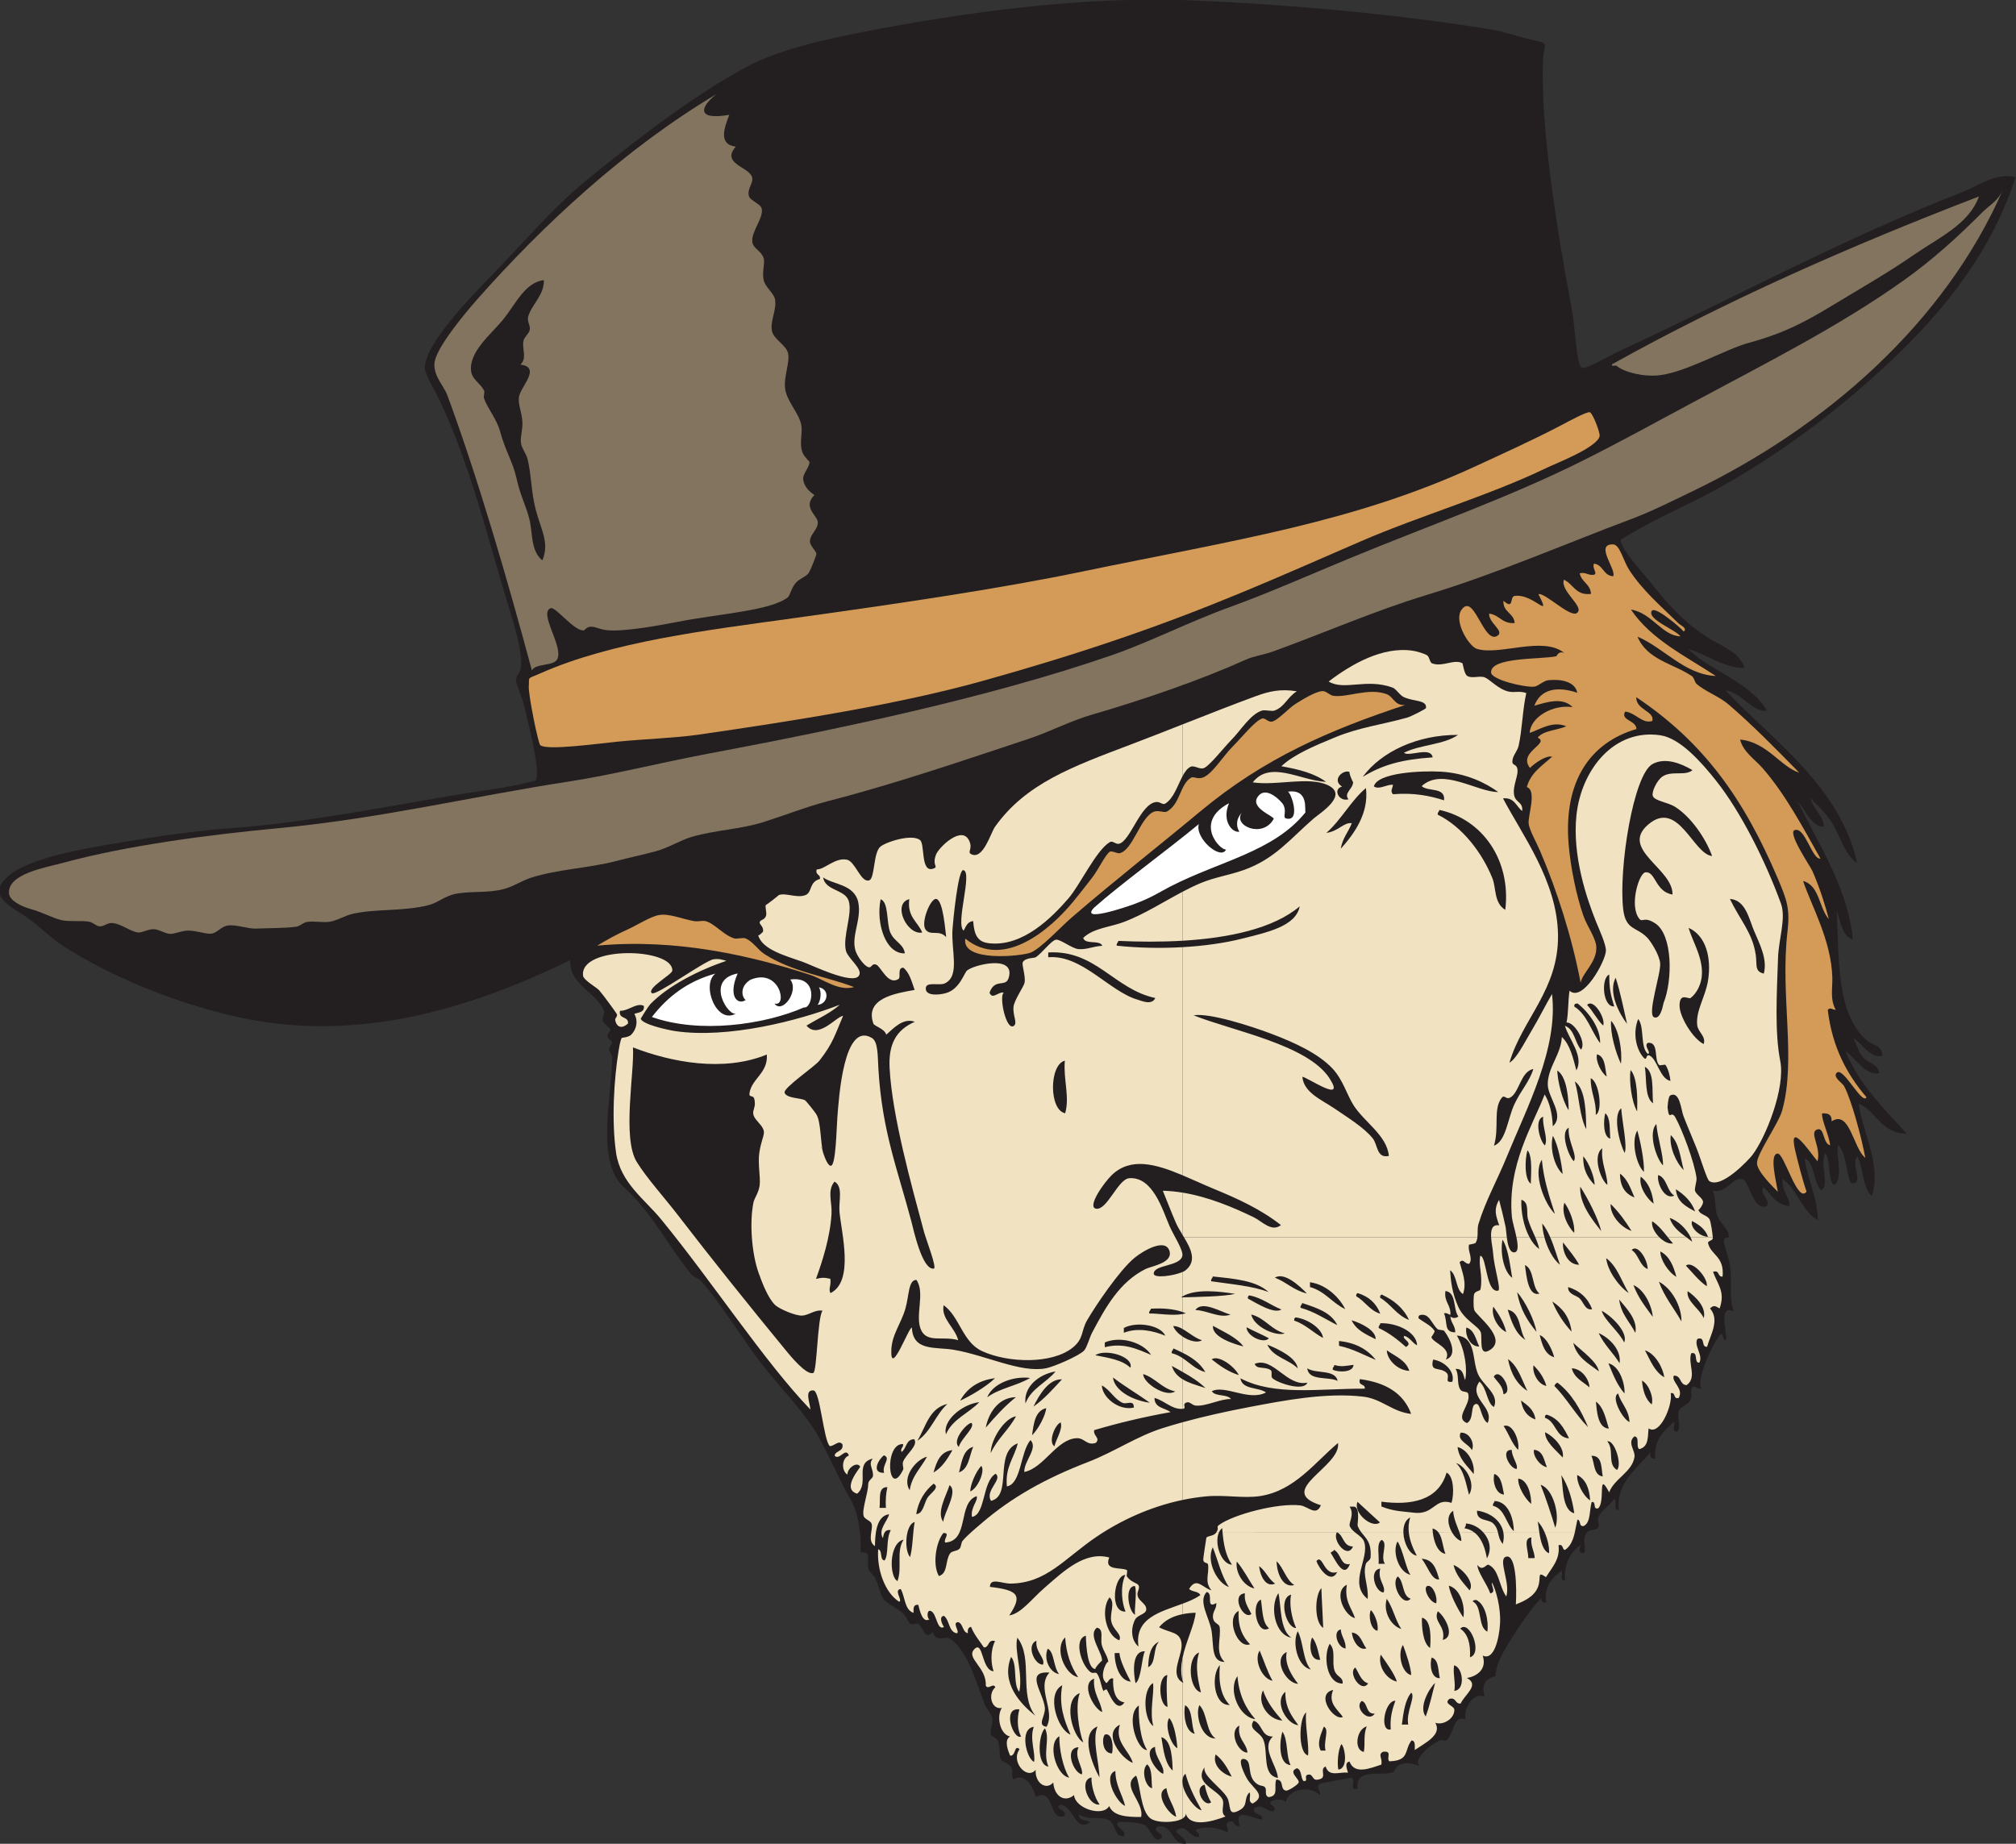 <?xml version="1.0" encoding="UTF-8" standalone="no"?>
<svg
   xmlns:dc="http://purl.org/dc/elements/1.1/"
   xmlns:cc="http://creativecommons.org/ns#"
   xmlns:rdf="http://www.w3.org/1999/02/22-rdf-syntax-ns#"
   xmlns:svg="http://www.w3.org/2000/svg"
   xmlns="http://www.w3.org/2000/svg"
   viewBox="0 0 790.813 723.36"
   height="723.36"
   width="790.813"
   xml:space="preserve"
   id="svg2"
   version="1.1"><rect x="0" y="0" width="790.813" height="723.36" fill="#333333" stroke="none"/><defs
     id="defs6" /><g
     transform="matrix(1.333,0,0,-1.333,0,723.36)"
     id="g10"><g
       transform="scale(0.1)"
       id="g12"><path
         id="path14"
         style="fill:#231f20;fill-opacity:1;fill-rule:evenodd;stroke:none"
         d="m 5290.51,3068.08 c 53.16,-114.48 148.24,-252.45 161.87,-406.95 -32.54,11.08 -34.61,53.01 -47.38,84.11 7.5,-140.55 -2.15,-298.72 86.68,-379.28 17.5,-15.86 48.53,-15.49 47.19,-46.6 -36.1,-9.03 -57.11,35.97 -84.71,51.07 11.23,-20.08 14.57,-39.98 28.46,-56.09 13.71,-15.88 45.52,-19.69 47.18,-46.61 -42.63,-6.42 -67.98,43.99 -98.86,65.04 40.76,-100.25 113.42,-168.24 179.65,-242.73 -75.77,0.37 -87.27,65.76 -141.2,88.24 13.5,-91.62 67.84,-178.28 39.15,-271.74 -28.68,24.44 -24.48,82.17 -42.91,116.98 -20.65,-28.68 19.35,-75.9 -13.58,-79.79 -17.99,-2.15 -15.74,90.66 -42.87,112.27 -8.57,-18.6 17.68,-106 -13.36,-117.31 -18.18,20.92 -7.77,70.76 -24.02,93.63 -19.1,-28.22 15.17,-99.12 -13.42,-107.93 -23.09,23.81 -16.62,77.54 -47.44,93.5 4.26,-50.74 37.15,-113.34 38.61,-182.64 -47.75,27.13 -59.69,90.55 -103.89,121.29 -3.75,-34.68 24.34,-58.9 19.24,-79.61 -39.26,4.3 -52.79,34.63 -75.35,55.82 -14.65,-16.58 23.16,-40.25 9.71,-56.21 -40.71,-15.17 -50.94,72.37 -70.82,79.28 -28.5,9.92 -46.88,-43.67 -88.89,-33.36 11.58,-23.2 4.92,-48.03 14.53,-74.92 7.38,-20.7 29.92,-35.65 33.17,-56.08 2.44,-15.39 -10.61,-0.37 -13.99,-14.14 -3.14,-12.81 15.92,-48.41 19.3,-88.98 4.16,-50.14 -4.9,-85.45 10.12,-121.86 -46.16,23.09 -21.74,-58.41 -22.97,-79.84 -7.35,-14.71 -8.44,14.2 -14.14,13.99 -10.26,-0.38 -73.81,-122.04 -60,-159.79 -3.38,-6.43 -17.95,8.11 -23.46,4.55 -12.62,-8.16 1.52,-24.51 -9.14,-42.26 -6.37,-10.63 -29.55,-18.97 -32.64,-28.33 -6.76,-20.41 8.67,-46.6 -4.31,-60.99 -16.94,-4.53 -6.66,18.44 -9.56,28.08 -29.16,-25.56 -59.35,-50.11 -55.62,-108.18 -12.32,-1.5 -15.41,6.41 -14.18,18.67 -37.81,-47.42 -102.28,-90.37 -92.73,-169.353 -19.44,-3.945 -2.54,28.883 -14.28,32.733 -7.68,-18.162 -37.23,-31.385 -46.54,-56.561 -2.66,-7.187 4.96,-21.64 0.17,-28.125 -6.62,-8.965 -25.53,-5.195 -32.73,-14.277 -17.5,-22.012 -0.92,-36.074 -9.03,-60.996 -18.82,-0.801 -12.46,11.953 -9.51,23.379 -36.01,-21.895 -50.17,-65.45 -46.27,-103.438 -16.91,-4.531 -6.64,18.438 -9.53,28.086 -27.03,-19.902 -52.28,-41.582 -46.33,-94.062 -10.21,-0.918 -14.94,3.75 -14.16,13.984 -24,-26.289 -49.96,-60.566 -74.41,-98.926 -26,-40.801 -60.35,-90.605 -60.16,-131.66 -30.99,-6.406 -41.91,-25.469 -32.44,-61.133 -30.55,17.324 -63.51,-33.008 -55.88,-65.996 -37.2,14.395 -31.31,-37.832 -55.9,-61.289 -2.98,-2.851 -14.76,1.504 -18.75,-0.117 -28.47,-11.582 -81.48,-56.133 -60.5,-75.391 -19.26,5.918 -41.12,14.746 -65.63,-0.39 -2.25,-1.387 -8.96,-17.246 -13.96,-18.848 -35.69,-11.387 -110.38,14.121 -102.88,-47.5 -29.37,-7.949 -1.15,22.969 -18.94,32.695 3.34,-1.836 -90.02,-15.468 -93.65,-19.316 -11.08,-11.699 6.85,-23.086 0.19,-32.832 -22.09,28.594 -91.42,19.902 -98.36,-19.356 -15.64,9.571 -29,8.868 -46.89,-0.273 -0.41,-14.219 24.51,-13.027 9.55,-28.086 -23.28,0.02 -31.11,24.668 -56.33,9.043 -4.43,-23.359 25.24,-12.207 23.65,-32.676 -24.02,-0.488 -87.13,40.977 -65.52,-19.16 -17.84,-3.887 -14.48,13.652 -28.23,13.906 -24.14,-6.504 -0.41,-21.172 -9.18,-32.891 -21.97,12.168 -57.83,19.922 -89.14,8.848 -12.71,-4.355 12.56,-8.633 4.85,-23.418 -29.63,1.348 -34.57,39.043 -61.12,23.086 C 3447.85,31.074 3492.4,21.816 3489.8,0 c -46.5,-1.445 -33.59,57.188 -84.7,51.074 -13.62,-21.367 14.74,-12.441 14.26,-32.734 -25.63,-22.637 -32.25,27.715 -51.8,37.188 -19.47,9.434 -73.6,9.922 -75.08,8.926 -18.91,-12.676 27.09,-26.094 14.32,-42.109 -27.99,-3.067 -23.26,35.996 -42.48,46.621 -25.02,13.867 -62.66,-1.562 -89.2,18.223 -1.74,-20.625 21.42,-16.055 32.97,-23.242 -44.2,-33.496 -48.36,50.371 -89.4,51.035 -16.74,-14.218 21.31,-12.714 14.26,-32.734 -46.49,-19.961 -28.75,85.02 -84.75,55.742 -9.45,31.172 -31.93,73.028 -65.93,51.192 -8.09,15.117 0.43,18.925 -4.9,32.793 -6.56,17.09 -26.8,16.054 -32.99,27.929 -4.88,9.375 0.07,39.668 -9.72,56.211 -2.31,3.907 -18.26,11.719 -18.84,13.946 -4,15.293 6.21,29.57 4.41,46.914 -1.57,15.156 -17.42,29.394 -23.73,46.757 -27.41,75.411 -55.64,165 -104.32,191.602 -9.45,5.176 -39.89,-12.93 -47,18.477 -22.83,-26.817 -25.53,9.394 -42.34,23.183 -4.7,3.848 -18.1,-3.242 -23.44,-0.137 -6.71,3.887 -10.58,20.723 -23.64,32.676 -17.87,16.348 -45.57,26.504 -56.53,41.856 -9.44,13.261 -14.37,42.91 -23.81,60.82 -4.53,8.594 -18.15,20.684 -18.9,23.32 -8.41,29.59 10.68,56.739 -23.75,51.446 1.32,64.023 -7.8,122.07 -33.81,163.907 -27.18,43.67 -72.22,155.72 -113.85,214.98 -47.32,67.4 -112.63,132.09 -165.35,205.31 -53.04,73.69 -104.02,155.31 -156.03,214.75 -8.25,9.41 -21.52,10.45 -28.25,18.59 -65.11,78.63 -117.74,184.75 -198.49,256.68 -83.97,74.81 -38.49,257.44 -35.15,384.28 0.14,5.37 -9.48,15.64 -9.52,23.38 -0.05,6.46 9.5,15.95 9.26,18.81 -0.57,6.75 -12.45,9.86 -14.18,18.69 -1.46,7.48 10.26,16.23 9.26,18.81 -4.11,10.66 -20.41,17.2 -23.61,27.98 -2.15,7.27 7.41,20.96 4.52,28.15 -22.58,56.15 -102.51,75.74 -99.37,149.45 -270.64,-131.23 -623.65,-255.97 -1007.137,-160.84 -179.309,44.49 -342.696,113.03 -479.469,198.73 -46.207,28.95 -81.59,69.67 -127.196,97.68 -48.207,29.61 -103.043,63.82 -33.535,117.02 73.219,56.05 248.184,81.33 397.922,105.58 82.129,13.29 174.082,24.8 243.641,29.6 266.398,18.42 571.284,87.13 791.714,117.33 25.59,3.52 110.28,21.13 112.39,24.13 16.99,24.19 -25.74,180.48 -34.16,220.17 -4.65,21.91 -23.67,61.82 -23.9,74.88 -0.23,13.66 11.69,19.6 13.87,32.9 8.79,53.61 -29.31,160.6 -48.25,224.78 -55.87,189.29 -103.84,379.25 -186.24,556.85 -17.94,38.66 -46.79,83.65 -47.52,102.87 -2.94,77.25 170.61,246.06 223.24,301.44 93.31,98.18 165.68,182.34 261.01,259.48 134.1,108.5 298.98,237.95 462.22,326.32 95.87,51.91 238.54,82.86 355.72,105.32 283.3,54.3 630.76,104.3 960.66,90.22 288.34,-12.31 624.95,-42.74 891.45,-88.38 17.69,-3.03 79.1,-22.58 103.32,-27.5 54.63,-11.12 35.53,-9.02 33.16,-56.07 -9.82,-195.32 42.21,-513.02 84.16,-735.64 10.73,-56.95 13.52,-163.72 29.18,-173.32 11.04,-6.75 75.67,32.78 107.56,47.55 339.85,157.21 653.81,329.07 1014.65,470.34 44.82,17.55 96.21,56.81 154.47,43.14 -68.08,-215.61 -209.18,-392.9 -367.15,-541.45 -162.3,-152.64 -335.11,-280.16 -522.83,-382.97 -66.31,-36.32 -132.3,-63.56 -205.68,-104.4 -18.17,-10.12 -65.04,-36.74 -65.41,-37.91 -6.56,-20.81 63.87,-97.25 75.7,-112.08 59.83,-75.05 109.44,-134.02 188.65,-181.71 34.87,-20.99 85.2,-38.34 98.97,-83.82 -56.78,-2.1 -110.18,39.2 -164.43,55.29 57.55,-61.25 181.62,-96.06 230.85,-181.48 -46.32,-3.99 -72.07,52.52 -122.28,60.22 133.4,-143.33 337.79,-280.78 387.58,-508.75 -38.71,27.77 -50.2,82 -75.76,121.46 -17.99,27.76 -40.51,47.4 -61.39,69.96 6.43,-31.94 42.52,-56.66 38.03,-84.17 -33.46,-0.65 -53.25,48.6 -75.47,74.57 v 0" /><path
         id="path16"
         style="fill:#82745f;fill-opacity:1;fill-rule:evenodd;stroke:none"
         d="m 2108.2,5149.43 c -48.56,-37.82 -59.49,-77.88 37.88,-60.74 -13.44,-35.55 -34.26,-87.44 19.33,-93.66 -44.3,-49.68 37.22,-59.31 47.42,-88.8 6.15,-17.78 -14.7,-33.59 -9.04,-56.32 3.54,-14.19 34.5,-22.79 37.74,-37.29 6.17,-27.64 -31.88,-68.25 -27.54,-98.63 2.77,-19.32 25.38,-24.7 33.11,-46.69 5.09,-14.49 -5.54,-41.03 0.4,-65.64 5.13,-21.24 29.7,-37.49 33.16,-56.07 5.75,-30.88 -15.4,-64.24 -8.81,-93.83 5.44,-24.38 41.98,-40.39 47.29,-65.35 5.71,-26.91 -13.24,-68.2 -8.75,-103.21 4.93,-38.61 40.93,-71.79 47.53,-107.57 4.81,-26.05 -7.73,-55.87 5.2,-84.36 3.23,-7.1 18.98,-24.55 18.9,-23.34 1.12,-16.41 -20.11,-35.17 -18.45,-51.68 1.96,-19.36 15.24,-34.59 33.11,-46.68 -36.02,-35.62 8.99,-60.33 9.87,-79.65 0.98,-21.74 -22.6,-35.23 -23.11,-56.42 -0.31,-13.07 18.31,-27.89 18.99,-37.39 0.2,-2.94 -15.87,-45.5 -23.11,-56.41 -6.47,-9.74 -26,-15.61 -37.34,-28.36 -13.09,-14.7 -17.62,-37.82 -23.19,-42.34 -49.29,-40.04 -205.84,-49.12 -323.09,-72.3 -48.55,-9.57 -161.5,-30.53 -210.86,-24.71 -30.15,3.56 -46.77,21.12 -65.63,-0.4 -27.53,-5.82 -84.51,70.95 -98.87,65.04 -35.94,-14.77 38.33,-112.29 19.66,-149.92 -10.76,-21.71 -63.55,-11.28 -74.81,-33.28 -71.54,266.2 -158.15,564.86 -248.74,809.68 -10.44,28.24 -40.2,55.47 -38.07,93.54 2.52,45.17 96.5,155.52 125.46,188.31 193.55,219.25 436.77,445.24 704.36,604.47 z m -628.97,-664.96 c -33.91,-41.42 -100.27,-93.72 -92.87,-150.6 3.1,-23.81 27.24,-35.78 37.85,-56.05 3.19,-6.08 -2.01,-16.85 0.14,-23.44 9.56,-29.2 37.08,-59.74 47.49,-98.17 15.36,-56.73 37.58,-89.86 47.71,-135.69 12.11,-54.72 28.13,-81.28 38.25,-121.69 10.55,-42.12 3.14,-92.65 38.25,-121.67 21.57,52.33 -3.42,88.39 -19.67,149.91 -13.33,50.49 -13.05,107.89 -24.35,149.91 -4.35,16.17 -17.12,29.97 -19.04,46.77 -2.01,17.69 5.47,39.32 4.32,60.98 -1.58,29.94 -14.18,53.03 -9.83,74.96 6.06,30.58 65.72,86.01 4.12,93.81 20.57,20.13 3.75,45.55 8.95,70.39 2.38,11.33 16.76,20.84 18.56,32.93 1.82,12.32 -8.63,24.47 -4.92,37.48 10.59,37.16 47.97,63.69 46.24,108.12 -56.85,-8.28 -81.27,-69.17 -121.2,-117.95 v 0" /><path
         id="path18"
         style="fill:#d39b57;fill-opacity:1;fill-rule:evenodd;stroke:none"
         d="m 1556.09,3406.5 c 1.95,30.34 -6.04,20.52 32.6,37.7 212.19,94.39 488.62,127.09 753.92,163.99 285.04,39.65 590.62,83.89 843.17,136.4 444.18,92.35 798.4,143.34 1160.96,311.82 73.42,34.11 158.73,72.17 247.79,118.72 19.77,10.33 75.67,41.18 84.18,38.02 8.65,-3.22 30.68,-60.72 28.56,-70.17 -7.64,-33.72 -126.04,-78.86 -158.85,-94.73 -164.96,-79.76 -375.35,-141.7 -542.62,-214.29 -250.06,-108.52 -443.44,-196.22 -720.33,-290.39 -135.12,-45.95 -259.49,-83.36 -388.46,-119.57 -251.83,-70.72 -560.52,-118.98 -843.03,-159.84 -65.41,-9.47 -152.59,-12.23 -234.32,-20.19 -57.47,-5.58 -209.43,-26.93 -229.69,-10.77 -6.31,5.04 -35.43,149.06 -33.88,173.3 v 0" /><path
         id="path20"
         style="fill:#ffffff;fill-opacity:1;fill-rule:evenodd;stroke:none"
         d="m 1918.34,2433.4 c 45.63,59.02 104.26,105.17 186.79,127.73 -42.57,-32.46 3.99,-152.85 61.67,-116.85 -21.35,-13.79 -94.42,98.83 3.98,117.24 -29.74,-67.77 0.41,-94.22 23.69,-78.02 -11.01,6.87 -19.13,39.43 13.93,59.51 86.87,36.27 109.96,-81.49 70.75,-69.92 22.05,-32.05 73.21,35.56 46.46,70.62 85.54,11.76 65.25,-87.3 40.21,-82.13 -117.83,-51.56 -308.73,-77.67 -447.48,-28.18 v 0" /><path
         id="path22"
         style="fill:#ffffff;fill-opacity:1;fill-rule:evenodd;stroke:none"
         d="m 2405.78,2469.18 c 2.69,1.19 15.99,27.89 4.38,51.6 32.69,-6.01 26.92,-49.57 -4.38,-51.6 v 0" /><path
         id="path24"
         style="fill:#d39b57;fill-opacity:1;fill-rule:evenodd;stroke:none"
         d="m 2840.66,2664.06 c 114.26,-93.1 252.97,30.02 318.19,109.76 15.74,19.27 36.42,45.27 55.82,70.67 17.46,22.86 37.99,66.31 51.13,75.35 5.08,3.48 23.15,-5.47 28.16,-4.53 39.99,7.46 61.37,107.34 102.41,122.54 12.73,4.71 29.67,-4.14 37.52,0.22 39.02,21.66 38.38,78.7 69.72,98.88 9.01,5.8 17.25,-3.43 32.84,0.2 28.08,6.58 62.3,63.22 88.53,89.63 30.02,30.24 66.06,76.27 88.57,84.94 8.44,3.25 17.62,-10.28 28.19,-9.2 16.66,1.68 49.74,39.16 70.04,51.99 23.22,14.71 60.06,36.85 79.47,38.01 12.13,0.71 20.31,-12.18 32.91,-13.88 41.19,-5.56 101.6,23.82 154.69,5.63 23.2,-7.96 23.94,-35.38 56.46,-32.48 -223.42,-74.21 -413.59,-155.49 -602.97,-313.12 -127.11,-105.81 -247.98,-199.92 -377.91,-311.76 -32.07,-27.61 -91.05,-91.73 -121.29,-103.88 -27.18,-10.94 -204.62,-29.07 -192.48,41.03 v 0" /><path
         id="path26"
         style="fill:#ffffff;fill-opacity:1;fill-rule:evenodd;stroke:none"
         d="m 3527.89,3001.13 c -12.48,-41.73 65.41,-108.19 80.16,-74.54 -15.55,-4.86 -97.37,79.49 8.55,136.03 -22.21,-53.26 10.67,-88.34 30.57,-83.73 -7.42,11.07 -13.07,33.66 7.11,55.82 -27.15,-38.83 62.4,-76.52 93.88,-18.18 0.53,8.94 -77.81,34.46 -42.61,70.08 24.8,25.11 66.72,-20.72 70.5,-27.71 13.52,-24.94 -7.24,-40.89 14.32,-42.11 35.96,-2.04 8.61,77.57 -0.49,79.71 62.74,8.97 48.3,-54.58 51.96,-60.65 -93.7,-116.12 -249.63,-142.42 -397.25,-218.1 -33.79,-17.32 -54.53,-32.55 -107.52,-52.23 -24.12,-8.94 -161.72,-55.38 -117.17,-10.09 76.47,68.12 213.01,167.38 307.99,245.7 v 0" /><path
         id="path28"
         style="fill:#82745f;fill-opacity:1;fill-rule:evenodd;stroke:none"
         d="m 4743.5,4354.21 c 336.73,187.76 700.91,348.39 1080.13,494.19 -30.19,-82.54 -116.64,-119.86 -195.88,-174.69 -72.61,-50.23 -149.64,-93.98 -228.88,-142.04 -82.21,-49.86 -144.08,-84.46 -252.52,-114.07 -67.97,-18.56 -184.92,-86.29 -262.01,-95.36 -47.91,-5.64 -105.12,9.01 -126.76,27.37 -3.65,3.09 -15.57,-3.57 -14.08,4.6 v 0" /><path
         id="path30"
         style="fill:#82745f;fill-opacity:1;fill-rule:evenodd;stroke:none"
         d="M 5893.85,4867.58 C 5724.9,4480.5 5377.62,4171.54 4980.2,3980.53 c -58.19,-27.96 -119.48,-58.96 -177.68,-80.8 -196.37,-73.63 -397.19,-161.4 -603.52,-224.02 -155.76,-47.28 -300.64,-111.42 -453.8,-166.86 -26.24,-9.5 -55.45,-13.05 -79.57,-23.93 -132.09,-59.6 -297.17,-116.46 -453.85,-162.17 -63.28,-18.47 -122.66,-50.16 -187.13,-71.48 -188.98,-62.47 -385.85,-130.27 -585,-181.72 -64.86,-16.76 -126.29,-41.23 -191.87,-62.11 -68.09,-21.68 -142.56,-23.73 -210.74,-43.48 -35.5,-10.28 -69.02,-32.4 -107.58,-42.85 -37.99,-10.31 -77.31,-18.5 -117.05,-28.85 -79.18,-20.62 -169.72,-23.76 -248.22,-48.39 -28.5,-8.94 -51.79,-25.59 -79.5,-33.3 -48.91,-13.63 -99.06,-5.54 -145.28,-14.95 -30.74,-6.26 -50.64,-26.01 -79.5,-33.31 -71.84,-18.14 -153,-10.1 -220.23,-24.77 -25.15,-5.49 -47.16,-20.54 -70.192,-23.87 -20.601,-2.99 -44.238,2.72 -65.64,-0.41 -12.145,-1.76 -21.645,-12.87 -32.739,-14.26 -37.129,-4.64 -81.66,-3.77 -117.187,-5.39 -25.809,-1.19 -57.793,12.87 -84.453,8.85 -17.715,-2.66 -30.68,-21.23 -46.75,-23.71 -15.793,-2.44 -44.688,9.38 -70.379,8.95 -18.664,-0.32 -37.414,-10 -51.524,-9.69 -14.57,0.31 -32.324,13.04 -46.972,13.79 -18.117,0.9 -34.528,-10.61 -46.828,-9.67 -22.098,1.7 -47.907,24.59 -75.192,27.67 -16.332,1.85 -23.371,-9.47 -37.453,-9.6 -11.641,-0.12 -20.07,11.97 -32.91,13.86 -25.387,3.76 -54.414,-0.87 -79.731,4.22 -22.765,4.56 -55.113,22.76 -89.289,32.27 -31.098,8.67 -64.184,25.56 -65.926,46.49 -4.812,57.87 106.886,75.91 158.879,90.05 190.843,51.94 432.343,83.06 637.066,102.34 293.769,27.64 574.339,94.45 847.869,136.41 133.75,20.53 272.06,55.9 412.12,82.21 410.57,77.17 830.25,166.97 1184.54,288.53 115.41,39.59 229.44,98.78 350.8,142.78 118.25,42.86 234.4,94.64 350.8,142.8 235.14,97.29 474.42,180.87 692.19,290.21 106.86,53.65 213.36,112.01 322.52,170.76 210.78,113.45 427.64,221.76 621.43,360.12 81.58,58.23 155.54,124.96 228.55,198.33 22.93,23.01 44.92,31.71 60.57,66 v 0" /><path
         id="path32"
         style="fill:#f1e2c1;fill-opacity:1;fill-rule:evenodd;stroke:none"
         d="m 3479.8,3294.52 c -51.89,-20.4 -104.37,-40.99 -154.96,-60.18 -169.14,-64.17 -306.89,-114.05 -397.08,-241.54 -12.24,-17.3 -34.69,-98.13 -69.85,-80.13 -12.26,6.28 4.61,14.13 -4.92,37.47 -20.74,50.89 -90.08,-17.55 -98.23,-38.1 -13.56,-34.17 9.56,-36.26 -9.12,-42.25 -36.95,-11.86 -23.31,72.01 -38.03,84.17 -23.4,19.34 -100.15,-4.98 -117.1,-19.46 -20.82,-17.82 -15.81,-92.41 -32.22,-98.66 -24.61,-9.38 -41.05,55.41 -66.02,60.54 -35,7.19 -65.79,-29.43 -88.91,-28.67 -4.91,-17.54 11.72,-13.3 9.55,-28.08 -32.41,-8.69 -22.2,-38.71 -41.91,-47.14 -25.22,-10.79 -59.4,7.89 -79.71,-0.48 3.03,1.25 -40.15,-32.72 -37.34,-28.36 -3.89,-6.02 3.69,-23.21 0.19,-32.82 -4.73,-12.99 -16.93,-10.42 -18.64,-18.88 -1.24,-6.13 13.47,-13.14 9.55,-28.06 0.22,0.8 -12.82,-13.87 -14.01,-9.46 11.7,-43.53 83.41,-61.54 131.77,-78.92 24.76,-8.89 144.78,-67.76 164.36,-41.19 14.47,19.61 -32.54,51.21 -37.97,74.78 -9.58,41.66 19.82,107.67 8.51,145.41 -10.57,35.22 -69.44,29.52 -75.45,69.87 27.8,-21.28 92.76,-19.45 103.6,-74.4 9.82,-49.75 -21.39,-97.85 -8.52,-140.7 4.55,-15.14 20.33,-38.24 33.11,-46.7 15.86,-10.49 12.48,10.74 28.1,4.86 13.85,-5.21 34.68,-62.69 65.9,-41.8 7.16,4.79 -4.78,32.95 13.87,32.91 18.23,-14.57 24.54,-41.21 33.21,-65.44 -55.8,-10.02 -147.91,-24.36 -121.31,-99.2 2.66,-7.46 33.82,-15.28 37.71,-32.6 20.29,17.3 49.01,50.94 84.17,38.03 -56.26,-24.52 -77.82,-67.33 -74.2,-136.43 7.38,-140.94 64.92,-346.82 101.39,-482.34 5.69,-21.12 38.67,-106.25 28.79,-107.68 -34.39,-4.96 -59.76,114.9 -66.49,140.27 -40.75,153.32 -85.23,263.29 -96.48,444.87 -2.54,40.95 -0.65,82.42 -19.32,93.65 -83.41,50.16 -97.33,-178.18 -101.73,-235.06 -2.24,-28.87 -4.1,-135.62 -17.9,-140.78 -17.34,-6.46 -40.65,101.93 -23.68,37.36 -8.69,33.09 -6.19,89.05 -19.43,112.43 -5.86,10.35 -31.12,40.52 -33.08,41.99 -10.58,7.95 -55.79,5.64 -61.09,23.08 -4.29,14.05 88.38,76.35 102.58,94.4 40.18,51.05 46.26,77.34 69.54,131.72 -20.51,-2.29 -72.34,-69.98 -107.68,-28.79 32.93,20.29 70.07,36.4 98.1,61.54 -124.86,-48.57 -329.76,-99.77 -482.49,-77.95 -25.11,3.59 -99.33,20.29 -103.38,36.9 -0.14,0.6 22.85,37.16 27.88,42.36 53.35,55.25 143.54,100.51 224.29,127.95 -14.05,3.28 -20.71,6.64 -37.53,4.47 -25.45,-3.28 -171.41,-110.35 -182.27,-99.57 -14.79,14.67 60.09,54.94 60.56,66.02 2.91,68.65 -275.46,74.06 -262.49,-15.67 1.75,-12.11 40.9,-34.67 47.15,-41.91 15.16,-17.58 50.42,-66.78 52,-70.02 3.56,-7.31 -6.3,-11.37 -4.58,-18.79 5.18,-22.27 21.07,-24.3 37.57,-9.14 2.08,22.54 -28.72,11.82 -23.67,37.36 25.67,-0.39 49.66,25.35 70.24,14.49 2.59,-19.64 -15.68,-18.67 -27.99,-23.61 11.88,-20.43 6.64,-44.9 -9,-61.01 -7.89,-8.11 -27.79,-9.05 -28.08,-9.54 -4.44,-7.71 -7.81,-29.43 -9.15,-37.57 -13.57,-82.46 -21.21,-205.69 -7.56,-300.14 12.82,-88.69 83.78,-136.74 132.48,-196.13 150.66,-183.71 304.72,-419.93 439.46,-560 -1.34,20.5 -18.5,58.34 9.03,56.32 19.52,-1.42 29.57,-145.74 47.89,-163.82 12.69,-1.29 26.68,19.74 37.48,4.92 3.39,-22.01 -20.09,-17.44 -23.24,-32.97 14.02,-16.39 32.22,26.68 42.19,0.25 -20.84,-7.22 -23.51,-43.94 -4.34,-56.29 -1.18,18.44 28.11,40.24 37.36,23.68 1.68,-3.01 -56.55,-65.02 -8.89,-79.77 37.32,30.94 -9.64,89.57 46.27,103.44 -15.03,-17.05 2.51,-30.82 0.31,-51.58 -0.73,-6.72 -13.87,-12.48 -13.93,-23.54 -0.14,-26.05 -18.98,-74.569 -13.49,-93.847 2.8,-9.863 20.8,-13.593 23.58,-23.3 4.91,-17.227 -14.29,-49.493 9.78,-65.586 0.41,29.804 1.89,88.613 41.62,94.023 -5.17,-21.406 -33.17,-44.766 -18.33,-70.449 2.6,12.969 4.8,26.328 23.31,23.594 -15.07,-27.227 -5.3,-70.196 -18.22,-89.2 -15.72,1.368 -4.9,29.629 -18.95,32.715 -4.34,-58.769 19.55,-127.363 61.89,-154.375 11.09,4.16 -17.48,35.117 4.46,37.559 13.2,-22.813 10.59,-61.621 37.93,-70.117 -1,13.418 -0.73,25.586 13.93,23.535 4.1,-18.008 13.18,-55.664 33.07,-42.012 -7.64,-0.859 -9.64,30.625 4.55,23.477 16.99,-8.086 16.92,-58.204 37.8,-46.661 -5.44,7.735 -16.08,30.743 -0.2,32.832 17.24,-12.441 13.08,-46.523 37.82,-51.347 11.07,3.437 -15.87,32.226 4.49,32.851 14.91,-5.371 11.73,-29.023 28.33,-32.656 -1.37,10.664 1.03,17.617 9.26,18.809 9.27,-23.653 24.76,-40.996 37.89,-60.723 17.07,0.215 9.81,24.473 32.7,18.945 -15.03,-30.683 -11.57,-68.32 -4.14,-89.101 -36.49,3.203 -29.97,92.324 -56.67,65.293 -26.3,-26.621 36.9,-53.516 33.48,-107.637 7.36,-13.379 21.82,9.883 28.16,-4.531 -23.87,-21.543 -10.35,-67.403 19.12,-60.821 -16.32,-25.175 -5.77,-77.343 23.95,-84.257 -18.26,-11.446 -5.45,-41.66 0.35,-56.27 17.87,-2.07 11.13,34.238 28.01,18.926 -27.4,-36.445 21.83,-91.836 47.26,-60.684 -2.63,-38.945 31.33,-61.347 51.8,-37.187 2.7,-39.863 32.81,-60.762 61.17,-37.149 3.34,-40.234 85.75,-64.98 103.36,-32.187 12.21,-30.098 51.92,-32.363 93.97,-32.246 10.08,44.179 -61.57,91.601 -14.79,121.816 12.68,-25.508 12.62,-105.176 42.95,-126.347 19.81,-13.809 72.09,-13.066 93.63,-0.039 l -0.03,103.79 c -0.47,3.886 -0.51,7.617 -0.04,11.132 v 285.664 c -40.26,24.2 1.85,80.391 -2.89,115.782 -4.59,34.062 -33.07,29.004 -65.94,46.504 15.84,19.882 39.1,32.441 68.88,38.554 v 30.762 c -65.19,-24.219 -141.66,-41.836 -129.49,-125.957 -22.69,18.984 -22.95,54.297 -9.86,79.648 6.82,13.204 30.98,15.157 32.64,28.34 2.81,21.973 -34.98,27.266 -23.77,56.114 10.5,27.07 -13.71,15.996 -33.09,42.011 -2.21,2.949 2.79,16.817 -0.12,18.75 -13.9,9.258 -69.37,-3.574 -51.79,37.188 -72,19.336 -133.64,-39.649 -191.7,-90.254 -36.8,-32.051 -67.44,-74.531 -102.66,-80.332 39.98,59.863 26.27,74.492 -56.78,84.062 0.22,28.653 35.44,9.414 60.9,9.746 105.74,1.387 157.23,72.95 252.37,137.5 70.91,48.125 158.3,88.731 253.35,108.631 l -0.01,228.64 c -19.79,-5.47 -39.24,-11.2 -58.36,-17.23 -77.19,-24.42 -141.39,-69.57 -219.77,-99.81 -124.32,-47.95 -223.84,-103.28 -313.05,-180.074 -16.63,-14.297 -41.57,-34.883 -55.97,-51.914 -4.38,-5.196 -3.85,-18.184 -9.23,-23.497 -7.82,-7.734 -22.05,-5.039 -28.04,-14.238 -14.33,-22.012 -5.4,-57.695 -32.42,-65.84 -20.19,34.942 -7.49,102.774 13.3,126.68 21.42,0.273 0.33,-16.445 4.85,-28.105 72.83,4.179 35.95,116.718 92.95,136.538 5.13,-13.43 -18.58,-32.906 -13.7,-61.05 40.4,6.738 29.92,104.04 69.57,127.03 21.72,-16.95 -32.38,-48.96 -13.58,-79.78 64.42,15.27 7.29,142.44 78.68,169.27 -10.18,-42.77 -37.47,-68.63 -32.06,-126.79 42.76,7.48 39.27,100.99 69.5,136.38 23.36,-24.08 -19.35,-60.9 -18.18,-93.88 57.75,11.66 95.47,97.24 154.14,99.41 23.77,0.88 29.41,-22.85 56.35,-13.73 14.27,15.02 -8.05,19.57 -4.93,37.48 71.49,21.06 146.14,38.97 224.75,52.95 -16.6,13.07 -47.44,11.72 -47.15,41.91 31.92,-9.45 49.22,-32.81 79.92,-32.34 0.9,0.02 1.72,0.06 2.46,0.12 l -0.03,87.32 c -14.48,8.91 -25.88,20.94 -31.33,38.99 10.43,-5.84 20.95,-11.57 31.34,-17.45 v 40.65 c -9.23,6.07 -19.35,11.25 -31.58,14.32 -1.34,7.55 4.4,8.08 4.61,14.08 9.12,-4.08 18.19,-8.21 26.97,-12.64 l -0.01,47.66 c -12.64,8.41 -23.19,19.45 -27.35,30.62 8.81,0.57 17.95,-3.03 27.36,-8.36 v 43.75 c -31.6,-5.62 -72.75,2.33 -97.92,1.7 -1.37,7.56 4.37,8.09 4.6,14.08 36.49,2.25 67.76,-0.78 93.32,-9.59 l -0.01,43.07 c -1.55,-0.04 -3.01,-0.08 -4.42,-0.12 1.43,1 2.89,1.96 4.42,2.85 l 0.01,71.8 c -26.13,-11.33 -84.49,-19.37 -84.57,-4.78 -0.17,27.01 76.78,20.47 84.09,52.07 3.82,16.52 -26.33,61.56 -38.05,88.86 -19.96,46.53 -48.83,145.04 -118.07,139.96 -33.34,-2.46 -65.45,-95.76 -97.93,-89.68 -27.11,5.06 23.25,76.6 46.29,98.75 55.92,53.71 129.3,32.83 208.23,-0.39 l 0.01,671.29 c -65.41,-3.75 -132.38,-2.19 -193.57,4.37 -1.37,7.58 4.4,8.11 4.61,14.1 60.62,-2.83 125.31,-3.3 188.96,0.47 v 144.02 c -56.03,-29.57 -112.83,-65.84 -170.54,-88.11 -42.19,-16.26 -91.6,-18.35 -121.64,-47.63 5.78,-20.9 48.26,-4.63 56.4,-23.1 -30.93,-2.29 -45.07,-11.62 -70.25,-9.79 -18.56,1.33 -53.34,29.16 -65.82,27.72 -14.24,-1.64 -43.38,-42.07 -60.65,-51.94 -4.43,-2.54 -30.42,-1.07 -37.42,-14.29 -3.92,-7.43 9.16,-41.02 5.06,-60.92 -2.28,-11.08 -30.47,-50.65 -32.4,-70.55 -2.6,-26.95 13.18,-48.22 0.35,-56.25 -22.64,-14.2 -43.94,90.18 -28.73,98.28 -17.51,2.89 -33.63,-22.32 -42.2,-0.25 15.53,43.53 47.11,14.71 56,42.54 22.55,70.53 -102.02,39.72 -122.04,22.71 -8.8,-7.48 -21.47,-53.96 -60.55,-66.01 -22.05,-6.8 -62.12,-9.69 -61.05,13.69 0.96,20.8 39.56,6.58 56.19,14.41 45.6,21.51 17.98,96.82 22.47,159.55 1.69,23.62 16.22,176.01 31.77,173.69 28.61,-4.27 -24.11,-158.76 1.08,-178.18 6.61,12.13 10.83,26.6 27.96,28.31 3.11,-42.41 13.61,-61.69 47.29,-65.36 99.43,-10.8 184.9,76.3 233.63,132.7 33.16,38.39 80.95,140.74 120.92,164.85 9.35,5.64 17.73,-7.67 28.16,-4.52 33.46,10.11 61.72,115.33 107.11,122.57 13.26,2.1 19.82,-9.59 28.14,-4.53 24.53,14.9 36.23,53.13 50.76,80.54 z m 0,-1377.98 c -19.14,3.11 -38.49,5.04 -57.91,5.51 11.14,-27.13 23.42,-59.45 38.09,-93.55 4.94,-11.51 12.32,-23.68 19.82,-36.08 z m -0.01,-1370.134 c -4.3,-21.718 -5.43,-43.554 -0.02,-64.609 l 0.02,64.609 z M 1874.05,2006.45 c 31.12,-49.83 78.35,-100.77 122.87,-158.7 95.99,-124.88 213.99,-271.91 316.56,-396.62 9.62,-11.7 60.13,-74.33 80.11,-65.15 10.76,4.92 12.01,165.45 27.02,183.02 -23.3,3.75 -39.57,-13.55 -60.87,-14.43 -18.24,-0.78 -67.36,19.38 -79.9,32.32 -19.96,20.61 -35.72,60.51 -47.46,93.5 -20.31,57.07 -27.01,147.5 -15.32,206.21 2.92,14.71 15.71,28.89 18.44,51.7 2.98,24.84 -6.3,64.3 -0.59,98.46 9.5,56.87 26.37,54.06 -5.23,89.06 -27.77,30.76 -2.07,32.66 -9.78,65.59 -3.47,14.84 -16.68,2.32 -14.17,18.67 6.37,41.68 55.01,58.73 50.89,112.83 -127.88,-52.42 -281.44,-22.66 -394,21.05 5.06,-71.15 -32.75,-266.79 11.43,-337.51 z m 569.43,-343.54 c 2.88,-21.76 -6.23,-28.34 0.26,-42.19 70.58,34.38 32.19,177.91 26.68,239.28 -2.82,31.41 11.52,73.91 -14.6,89 -22.34,-26.85 -7.03,-59.27 -8.81,-93.82 -3.62,-69.87 -27.96,-143.4 -45.72,-192.52 18.62,4.2 23.52,4.22 42.19,0.25 z m 158.2,-571.09 c -7.39,23.53 21.44,42.59 -0.31,51.58 -14.74,-10.04 -39.83,-52.58 0.31,-51.58 z m 5.31,-103.109 c -1.58,23.299 0.49,43.009 4.32,60.979 -29.2,0.88 -19.78,-36.39 -23.07,-61.096 6.25,0.039 12.5,0.078 18.75,0.117 z m 55.76,1632.069 c -3.8,28.01 -30.77,33.93 -42.57,60.68 -12.26,27.82 -4.19,90.4 -28.73,98.3 -14.23,-69.66 14.29,-161.36 71.3,-158.98 z m -4.86,-1519.24 c 1.97,4.05 -3.49,14.87 -0.14,23.44 8.39,21.58 45.98,48.26 32.42,65.84 -24.74,-0.41 -22.04,-27.93 -37.28,-37.73 -3.96,13.24 6.53,12.18 4.55,23.47 -57.3,2.25 -43.96,-165.93 0.45,-75.02 z m -16.77,-328.317 c 14.62,40.234 -4.69,87.578 18.02,122.011 -43.78,-9.882 -42.61,-109.824 -18.02,-122.011 z m 23.28,801.937 c -13.13,-45.45 -39.84,-75.86 -41.47,-122.15 -2.88,-81.88 52.78,71.13 60.56,65.99 3.03,-70.04 69.53,-56.11 122.31,-64.9 94.52,-15.72 197.56,-69.04 272.29,-54.61 22.71,4.4 97.63,36.47 112.2,52.27 8.42,9.1 15.94,38.03 23.13,51.72 40.53,77.05 81.81,150.56 158.28,188.51 16.11,7.99 79.76,17.27 70.02,51.99 -11.62,41.45 -79.84,-0.31 -103.03,-19.37 -44.74,-36.8 -115.84,-142.66 -139.55,-183.73 -18.34,-31.74 -9.24,-53.32 -41.72,-79.96 -60.62,-49.71 -190.61,-46.17 -267.2,-10.98 -58.15,26.7 -65.9,101.41 -113.36,135.27 -8.07,-39.9 33.44,-65.44 42.83,-102.89 -43.78,12.68 -89.41,-8.16 -108.01,27.48 -21.61,41.41 12.52,111 -14.98,149.95 -23.99,-0.49 -21.05,-45.57 -32.3,-84.59 z m 49.55,1106.87 c -13.21,32.25 -44.97,45.68 -38.11,98.24 -50.96,-12.99 -7.09,-106.87 38.11,-98.24 z M 2678.2,843.77 c 8.3,30.664 7.43,70.351 13.44,103.242 -27.18,-6.465 -31.95,-82.442 -13.44,-103.242 z m -1.19,196.93 c 6.55,43.25 33.83,66.02 50.98,98.77 -34.61,-9.76 -74.9,-62.09 -50.98,-98.77 z m 51.72,-23.12 c 8.57,14.31 38.89,31.07 18.5,42.3 -25.62,-21.29 -44.21,-49.53 -51.04,-89.392 19.99,0.137 23.4,31.812 32.54,47.092 z m 59.28,276.99 c -53.73,-12.17 -63.6,-67.68 -88.44,-108.38 39.72,26.02 53.77,77.38 88.44,108.38 z m -32.45,1486.18 c -16.8,4.16 -46.13,-68.58 -32.29,-89.27 14.13,-21.09 40.29,0.57 61.1,-23.08 -2.64,19.73 -8.9,107.44 -28.81,112.35 z m 47.33,-1622.06 c -36.68,-4.14 -46.63,-34.71 -55.86,-65.98 25.72,14.99 41.13,40.14 55.86,65.98 z m -26.84,-211.17 c -0.17,23.574 45.14,89.92 18.09,107.95 -8.34,-28.09 -39.74,-81.075 -18.09,-107.95 z m 7.81,257.95 c 19.09,44.82 66.77,61.42 97.89,94.35 -52.44,-6.44 -108.84,-56.07 -97.89,-94.35 z m 37.73,-37.29 c 6.17,24.22 49.77,58.48 37.09,70.55 -12.88,0.04 -58.79,-51.31 -37.09,-70.55 z m 42.2,0.26 c -30.28,-8.93 -33.33,-44.75 -41.74,-75.28 29.13,10.06 30.12,47.91 41.74,75.28 z m 64.42,202.01 c -50.09,-6.45 -82.64,-30.22 -102.75,-66.27 26.17,11.95 75.63,39.86 102.75,66.27 z m -73,-333.36 c 22.68,9.1 44.67,61.87 32.37,75.23 -16.4,-17.28 -32.56,-56.79 -32.37,-75.23 z m 45.75,187.85 c 27.43,31.94 55.56,63.17 88.55,89.61 -56.06,-0.9 -82.58,-54.65 -88.55,-89.61 z m 130.41,146.13 c -48.87,6.29 -109.83,-15.76 -126.26,-57.03 34.69,26.33 88.13,34.1 126.26,57.03 z m -41.53,-112.79 c -34.25,-5.41 -74.53,-68.94 -74.36,-108.28 19.15,41.66 53.21,68.59 74.36,108.28 z m -14.45,-708.104 c -31.25,-76.992 28.73,-139.766 71.37,-173.067 -49.59,62.168 -5.04,168.457 -52.97,229.454 -10.1,-37.911 17.34,-106.211 5.66,-159.395 -19.45,22.773 -4.43,80.43 -24.06,103.008 z m 29.55,-234.258 c -11.4,19.219 -12.36,54.824 -5.17,79.687 -52.89,6.817 -16.78,-92.089 5.17,-79.687 z m 37.95,-74.805 c 5.43,24.668 -13.98,68.262 -0.62,103.164 -43.21,-5.234 -22.13,-92.89 0.62,-103.164 z m -25.14,1054.847 c 16.43,44.35 61.29,60.62 88.52,94.31 -49.84,-8.57 -94.73,-45.78 -88.52,-94.31 z m 51.55,-768.655 c 7.46,20.195 -23.64,37.793 -19.18,70.215 -30.86,-11.407 -6.62,-71.016 19.18,-70.215 z m 9.49,754.965 c -32.81,-7.99 -36.72,-44.52 -41.72,-79.97 19.16,19.07 39.96,59.03 41.72,79.97 z m 46.37,84.68 c -38.62,1.9 -66.98,-45.27 -83.91,-80.21 32.17,22.58 57.48,51.95 83.91,80.21 z m -50.41,-966.208 c 2.54,-24.609 -24.71,-52.441 5.04,-56.25 27.03,48.145 -31.59,115.098 8.41,159.473 -74,5.332 -17.99,-59.004 -13.45,-103.223 z m 10.43,-173.437 c -16.92,39.824 5.54,81.758 -10.06,112.48 -19.59,-17.148 -25.59,-108.183 10.06,-112.48 z m 31.19,272.148 c -17.29,23.32 -13.73,65.645 -33.28,74.824 -12.7,-30.254 5.45,-69.882 33.28,-74.824 z m 29.96,-304.59 c -18.93,30.352 -29.71,86.172 -28.87,121.739 -37.15,-20.86 -9,-116.368 28.87,-121.739 z m -43.42,975.017 c 5.33,22.35 25.43,50.94 18.34,70.45 -17.21,-7.4 -37.42,-57.87 -18.34,-70.45 z m 245.23,1314.38 c 10.98,-3.15 41.35,-17.46 51.57,5 -121.16,25.99 -175.35,142.24 -314.98,134.08 0.02,-4.69 0.06,-9.38 0.07,-14.08 99.18,8.18 179.81,-101 263.34,-125 z M 3150.25,321.484 c -18.41,41.504 -35.07,86.7 -24.31,145.196 -49.12,-26.114 -12.87,-132.071 24.31,-145.196 z m -15.76,1828.576 c 13.97,47.79 -5.82,100.58 -0.94,154.73 -45.97,-11.1 -47.26,-145.1 0.94,-154.73 z m 38.19,-1659.65 c -20.96,30.684 -34.93,68.438 -38.23,116.992 -33.86,-32.656 0.37,-110.605 38.23,-116.992 z m 11.11,-285.957 c 5.1,18.926 -23.85,50.195 -9.86,79.668 -43.4,-1.465 -15.2,-75.82 9.86,-79.668 z m 4.12,93.809 c -12.3,30.195 -25,108.808 -10.25,145.293 -50.8,-19.356 -22.82,-126.25 10.25,-145.293 z m 22.19,206.445 c 7.32,-4.941 13.9,2.871 18.79,-4.57 10.8,-16.446 10.88,-38.321 19.06,-51.465 -1.39,2.226 7.56,7.695 9.35,4.746 7.02,-11.543 28.66,-70.859 51.8,-37.188 -31.5,3.77 -34.8,46.797 -33.24,70.118 -13.79,5.312 -17.29,-22.598 -23.38,-9.512 -19.57,19.102 8.81,70.039 9.02,56.328 -0.27,17.441 -14.08,32.344 -19.06,51.445 -5.15,19.825 7.23,46.543 -14.37,51.504 -29.34,-22.07 18.59,-75.84 14.64,-98.379 0.79,4.414 -24.37,-23.457 -18.59,-23.554 -22.83,0.371 -27.69,61.543 -28.73,98.281 -37.56,-10.176 -12.91,-89.16 14.71,-107.754 z m 25.8,-389.023 c -15.18,20.312 -24.86,56.875 -23.93,79.57 -38.06,-7.07 -9.61,-84.824 23.93,-79.57 z m -0.47,79.707 c -0.22,42.207 -22.81,111.504 -5.61,150.019 -54.21,-21.074 -12.75,-117.012 5.61,-150.019 z m 8.2,192.304 c -5.27,35.547 -27.34,54.082 -24.04,98.321 -41.31,-14.786 -0.45,-89.414 24.04,-98.321 z M 3326.58,1401 c 10.12,34.02 -75.21,57.05 -103.38,36.87 38.99,-7.71 79.71,-13.65 103.38,-36.87 z M 3253.42,322.109 c -10.88,-1.464 -13.24,-55.8 19.08,-56.152 4.22,19.512 1.29,58.906 -19.08,56.152 z m 83.26,961.721 c 0.39,24.53 -21.02,8.63 -32.91,13.87 -24.98,10.99 -37.7,39.43 -61.27,51.21 0.98,-33.97 48.63,-75.12 94.18,-65.08 z m -42.75,-684.846 c 8.84,18.672 -18.3,28.789 -23.79,56.133 -4.96,24.727 12.93,54.18 -5.12,70.293 -27.29,-36.894 -9.77,-113.418 28.91,-126.426 z m 93.37,839.886 c -21.46,35.31 -88.24,57.4 -136.21,36.7 0.04,-4.69 0.06,-9.38 0.1,-14.07 55.08,14.63 97.93,-6.42 136.11,-22.63 z M 3310.96,111.465 c -8.58,35.351 -28.25,59.473 -28.77,102.969 -37.91,-13.77 3.14,-92.559 28.77,-102.969 z m 22.67,126.719 c -11.42,37.968 -54.12,61.484 -38.18,112.304 -52.07,-25.976 4.43,-100.058 38.18,-112.304 z m -53.53,323.222 c -0.65,-25.879 10.25,-80.761 47.38,-84.121 -13.44,26.035 -31.35,60.84 -33.32,84.199 -4.69,-0.019 -9.37,-0.058 -14.06,-0.078 z m 103.38,736.774 c -35.24,25.69 -73.93,47.84 -108.3,74.38 4.18,-38.69 57.28,-67.48 108.3,-74.38 z m -71.31,-614.664 c -10.04,23.632 -17.15,70.547 -0.65,107.832 -33.65,-1.153 -47.52,-110.899 0.65,-107.832 z m 116.99,811.874 c -14.14,32.03 -86.11,42.6 -122.03,22.72 0.02,-4.69 0.04,-9.38 0.08,-14.07 40.37,16.08 86.81,5.94 121.95,-8.65 z m -88.79,-821.093 c -3.16,14.258 6.27,67.266 -0.51,84.394 -32.48,-0.117 -18.24,-77.558 0.51,-84.394 z m 35.22,-398.34 c -20.06,31.856 -25.94,91.543 -24.22,131.152 -40.06,-26.601 -5.67,-131.953 24.22,-131.152 z m -34.01,196.719 c 17.21,10.937 18.21,77.793 27.58,93.965 -39.86,1.386 -33.67,-65.235 -27.58,-93.965 z m 48.77,-309.16 c -2.69,25.586 0.98,57.597 -14.49,70.234 -17.87,-14.023 -6.64,-65.742 14.49,-70.234 z m 67.93,1167.944 c -39.57,8.68 -57.44,39.34 -94.08,51 -0.88,-25.64 66.07,-69.9 94.08,-51 z m -64.35,-985.054 c -11.76,43.106 3.12,94.59 -0.77,126.582 -32.59,-19.218 -27.22,-108.574 0.77,-126.582 z m 28.98,-140.488 c 5.8,22.852 -24.34,46.758 -23.93,79.57 -37.38,-10.742 1.06,-71.133 23.93,-79.57 z m -11.74,389.102 c -25.37,-10.665 -31.37,-40.469 -32.36,-75.215 24.65,11.367 13.14,58.457 32.36,75.215 z m 50.02,-515.469 c -4.96,32.715 -24.18,50.996 -28.63,84.219 -36.99,-12.051 3.85,-75.508 28.63,-84.219 z M 3451,215.469 c -1.27,23.945 -0.75,90.41 -33.42,98.261 6.13,-37.832 10.37,-77.578 33.42,-98.261 z m -15.22,187.461 c -2.11,20.996 -4.18,73.554 -0.57,93.769 -29.76,-4.375 -25,-88.418 0.57,-93.769 z m 28.87,-121.739 c -1.11,18.829 -7.21,70.508 -23.97,88.946 -13.55,-18.399 2.19,-76.231 23.97,-88.946 v 0" /><path
         id="path34"
         style="fill:#f1e2c1;fill-opacity:1;fill-rule:evenodd;stroke:none"
         d="m 3578.75,915.84 c -0.23,-0.313 -0.47,-0.645 -0.7,-0.957 -7.56,-10.059 -25.08,-7.988 -28.05,-14.238 0.37,0.781 -9.92,-60.528 -8.98,-65.704 2.03,-11.211 13.22,-5.586 14.16,-13.984 3.16,-29.258 -11.53,-48.594 9.82,-74.961 -27.07,7.891 -43.75,40.332 -65.68,4.297 7.77,-9.453 28.12,-6.133 32.95,-18.555 -14.77,-10.254 -33.13,-18.008 -52.47,-25.195 v -30.762 c 11.88,2.442 24.79,3.848 38.7,4.297 -3.48,-36.914 -29.07,-84.98 -38.71,-133.672 l -0.02,-64.609 c 0.7,-2.774 1.52,-5.527 2.48,-8.262 -0.88,0.469 -1.7,0.938 -2.5,1.406 V 189.277 c 0.91,6.719 3.65,12.598 8.8,17.032 11.2,-40.567 28.95,-74.493 47.54,-107.559 -17.26,1.973 -52.38,46.094 -56.3,79.395 l 0.03,-103.79 c 6.39,3.867 10.08,8.789 9.44,14.746 13.42,-43.223 82.56,-22.012 117.28,-8.672 -17.75,10.82 -0.88,35.761 -9.68,51.504 -16.74,29.902 -84.03,45.761 -52.15,93.476 -6.45,-25.351 49,-59.609 66.17,-88.691 13.34,-22.578 -0.59,-59.2 37.75,-37.285 25.2,14.414 10.41,32.695 27.82,51.738 7.22,-7.324 -6.53,-26.172 9.59,-32.754 42.16,22.969 3.61,42.324 -14.52,70.254 -8.38,12.91 -34.29,66.211 -9.74,60.879 24.53,-5.293 6.66,-47.051 33.26,-70.117 14.06,-12.227 22.71,-6.036 28.2,-13.907 5.37,-7.695 -3.45,-22.168 9.55,-28.066 32.23,2.695 14.71,31.816 23.13,51.719 24.57,-0.957 9.18,-28.672 28.34,-32.657 6.4,-1.328 34.88,16.993 37.36,23.672 3.87,10.45 -33.3,31.602 -4.94,42.168 14.28,-4.433 10.37,-27.246 18.98,-37.383 18.5,-3.144 -4.43,19.708 18.64,18.848 11.19,-2.812 7.83,-20.39 28.22,-13.887 24,5.137 -1.06,29.786 18.53,37.618 9.87,-32.696 42.74,-14.473 65.75,-18.36 -2.54,10.215 -11.53,30.274 4.49,32.852 14.67,-38.399 57.77,-20.996 93.85,-8.809 3.32,20.332 -10.8,28.985 4.45,37.539 29.39,3.926 9.02,-17.988 18.93,-28.008 60.56,1.934 42.94,32.618 65.27,61.348 11.97,-0.449 9.39,-15.644 9.55,-28.066 32.11,21.855 80.82,45.097 60.45,80.058 23.42,-8.086 56,12.012 56.05,37.852 0.02,13.418 -33.84,17.285 -14.27,32.734 20.54,5.059 15.5,-15.761 32.91,-13.867 10.35,25.449 57.67,54.766 18.3,75.137 27.05,4.531 60.21,24.043 46.48,65.937 33.69,-15.976 48.52,51.192 51.02,94.082 2.77,47.442 -12.52,101.543 -24.18,121.758 -1.17,-13.984 13.3,-28.457 -4.49,-32.851 -9.87,28.457 -37.33,61.914 -38.01,84.179 14.92,-21.543 26.38,3.106 32.81,0.196 31.23,-14.161 29.61,-60.489 52.15,-93.457 13.34,39.843 -25.88,109.902 -0.72,117.207 29.74,8.632 31.83,-89.395 28.98,-140.489 21.21,8.614 53.91,21.66 65.33,51.973 10.12,26.816 -4.69,47.93 23.28,28.281 18.46,29.688 42.09,52.793 36.94,94.004 15.02,4.199 9.8,-12.109 18.84,-13.965 17.04,11.035 24.26,30.781 28.89,50.821 h -88.14 c 8.79,-20.45 13.96,-44.102 12.42,-60.469 -18.05,6.972 -24.67,35.762 -28.38,60.469 h -105.76 c 1.72,-10.137 1.23,-21.25 -1.99,-33.165 -9.87,12.754 -11.68,23.204 -14.01,33.165 l -42.42,0.019 c 17.72,-20.43 25.02,-49.258 9.79,-75.664 -4.26,25.039 -13.25,57.5 -36.04,75.664 l -44.34,-0.019 c 3.29,-9.219 5.51,-17.52 5.04,-24.532 -9.39,2.617 -19.35,12.266 -26.73,24.512 l -39.93,0.039 c 11.35,-16.035 12.05,-42.851 20,-62.344 -24.68,4.336 -34.37,39.239 -37.11,62.325 l -70.64,-0.02 c 2.97,-25.723 13.79,-49.141 23.38,-67.5 -21.33,2.852 -38.28,36.973 -39.36,67.52 h -122.93 c 13.36,-17.188 29.51,-29.356 26.35,-73.047 -0.6,-8.418 -11.85,-11.856 -13.94,-18.828 -10.32,-34.043 8.8,-63.614 5.31,-103.125 -58.46,46.152 6.85,119.648 -10.41,168.75 -3.67,10.429 -15.26,18.066 -25.55,26.25 l -51.72,0.019 c 17.62,-10.703 16.21,-40.684 44.53,-40.547 -16.07,-38.926 -60.76,17.149 -47.98,40.547 l -335.75,-0.019 c 3.05,-33.418 8.99,-68.028 27.7,-94.258 -31.45,1.484 -52.58,62.051 -38.77,94.277 l -7.97,0.176 z m -33.73,-742.012 c -34.96,-8.183 -0.96,-69.473 19.06,-51.465 -9.22,14.258 -15.08,31.914 -19.06,51.465 z m -29.04,149.863 c -12.09,25.508 -4.36,71.075 -28.64,84.239 -5.13,-25.157 -0.33,-78.145 28.64,-84.239 z m 18,122.032 c -6.01,27.734 -19.37,72.793 -5.39,117.187 -36.52,-13.008 -30.07,-108.613 5.39,-117.187 z M 3577.01,310 c -28.69,19.707 -23.34,73.867 -47.48,98.184 -12.69,-25.586 4.08,-98.418 47.48,-98.184 z m -11.27,314.102 c 6.17,-43.223 -1.46,-88.321 38.05,-88.868 -29.53,28.184 -9.73,69.082 -14.71,103.067 -1.29,8.867 -16.07,10.508 -18.88,23.32 -4.61,21.016 10.29,27.93 9.1,46.953 -32.91,-19.004 -7.13,28.399 -28.34,32.656 -26.68,-28.339 8.81,-75.312 14.78,-117.128 z m 50.76,131.582 c -22.34,32.402 -31.91,77.754 -47.59,116.933 -19.93,-38.867 10.97,-104.238 47.59,-116.933 z m 8.09,-557.93 c -12.3,25.293 -26.19,48.965 -47.29,65.351 -10.54,-30.625 19.52,-58.066 47.29,-65.351 z m -5.98,210.976 c -23.96,24.473 -33.79,63.282 -28.84,117.051 -26.63,-27.91 -18.73,-119.824 28.84,-117.051 z m 75.28,-41.757 c -27.99,31.425 -47.87,71.054 -52.35,126.289 -28.94,-39.043 3.83,-120.449 52.35,-126.289 z m -15.39,220.293 c -21.76,22.011 -36.37,51.25 -33.42,98.261 -39.24,-20.156 -3.87,-112.793 33.42,-98.261 z m -7.46,-318.887 c -3.68,30.859 -30.1,38.711 -23.91,79.551 -31.99,-15.996 -5.04,-79.688 23.91,-79.551 z m 20.52,483.086 c -17.3,26.504 -32.03,55.625 -52.05,79.375 -4.76,-30.801 18.3,-72.051 52.05,-79.375 z m -8.92,-75.098 c -10.9,21.133 -22.35,36.699 -19.12,60.84 -42.6,-3.281 -4.46,-80.449 19.12,-60.84 z m 35.06,-370.195 c 15.21,-36.484 -4.91,-103.692 42.89,-112.285 -3.17,39.101 -50.82,87.812 -14.81,121.836 -35.06,-0.899 -30.6,38.203 -56.54,46.543 -18.05,-26.172 18.26,-31.641 28.46,-56.094 z m 27.09,173.652 c -15.43,26.836 -25.24,59.375 -38.05,88.848 -17.36,-26.211 5.64,-82.695 38.05,-88.848 z m -10.32,154.668 c -20.23,15.684 -18.9,53.184 -23.96,84.258 -31.15,-13.262 -10.9,-107.52 23.96,-84.258 z m 39.16,-271.719 c -22.81,25.665 -44.47,52.481 -56.81,88.75 -18.58,-35.312 13.75,-85.996 56.81,-88.75 z m -21.21,403.106 c -19.86,12.91 -27.87,37.832 -47.19,51.289 2.95,-27.871 19.26,-64.023 47.19,-51.289 z m 47.87,-159.121 c -34.98,22.226 -29.76,96.015 -38.3,131.055 -26.79,-40.04 -9.8,-123.692 38.3,-131.055 z m 8.44,154.785 c -24.73,15.859 -31.13,50.254 -52.01,70.02 0.6,-37.833 19.98,-79.473 52.01,-70.02 z m -10.86,-529.922 c -13.79,26.934 -6.97,74.727 -24.04,98.32 -7.74,-22.441 -14.44,-95 24.04,-98.32 z m 22.74,117.363 c -18.87,26.504 -39.07,51.661 -38.11,98.243 -34.65,-27.832 2.93,-94.942 38.11,-98.243 z m -0.75,121.914 c -18.43,23.731 -40.66,58.301 -33.4,93.575 -41.91,-20.02 -2.51,-92.578 33.4,-93.575 z m -5.68,164.082 c -13.73,30.743 -20.84,72.032 -14.67,98.36 -38.42,-9.57 -15.62,-97.871 14.67,-98.36 z m 42.93,-121.66 c -23.5,26.543 -20.9,79.493 -38.18,112.305 -17.35,-33.672 -0.34,-104.707 38.18,-112.305 z m -7.83,-253.242 c 3.71,28.438 -10.06,96.211 -5.47,126.563 -21.41,-14.903 -25.12,-118.809 5.47,-126.563 z m 35.8,281.543 c -2.95,9.649 -9.71,51.895 -23.85,65.508 -9.45,-20.742 -6.85,-69.746 23.85,-65.508 z m 8.81,93.828 c -0.84,28.008 -4.44,84.629 -5.39,117.207 -20.36,-22.09 -21.08,-100.957 5.39,-117.207 z m 41.21,164.375 c -40.26,-13.125 -42.09,54.61 -61.15,32.442 6.26,-20.235 42.07,-70.489 61.15,-32.442 z m -48.4,-525.449 c 4.69,0.02 9.37,0.059 14.06,0.078 -6.95,26.367 12.17,63.125 -5.12,70.293 -6.6,-18.183 -22.1,-47.656 -8.94,-70.371 z m 65.04,98.848 c -14.81,21.972 -44.86,40.195 -28.61,79.55 -53.87,-12.07 1.64,-92.011 28.61,-79.55 z m -0.59,98.457 c 1.33,20.293 -16.44,17.968 -23.67,37.383 -9.39,25.156 5.02,60.097 -14.55,79.609 -20.06,-35.996 -8.97,-118.008 38.22,-116.992 z m 21.31,351.797 c -27.97,-6.075 -24.92,30.175 -47.15,41.933 -0.02,-6.211 -8.18,-4.336 -9.31,-9.453 11.77,-16.641 38.51,-79.844 56.46,-32.48 z m -33.85,-605.059 c 29.93,3.535 19.03,65.586 8.93,75.078 -10.39,-15.879 -13.01,-59.941 -8.93,-75.078 z m 21.29,356.484 c 0.57,24.161 -12.75,34.258 -14.41,56.172 -25.78,-6.074 -7.79,-55.703 14.41,-56.172 z m 27.58,89.258 c -10,30.742 -31.74,49.629 -24.02,98.32 -41.21,-20.507 -6.66,-91.835 24.02,-98.32 z m 38.69,-192.012 c -21.4,6.641 -26.48,29.805 -37.79,46.661 -23.07,-14.844 17.58,-77.149 37.79,-46.661 z m -5.31,103.125 c -13.24,16.465 -16.37,43.204 -42.5,46.622 2.07,-25.821 22.15,-54.59 42.5,-46.622 z m -7.54,-304.824 c 4.81,20.41 -2.11,51.016 8.93,75.078 -30.55,-7.5 -39.18,-69.511 -8.93,-75.078 z m 32.15,112.715 c -26.95,-2.109 -19.45,30.645 -37.74,37.305 -24.08,-17.188 18.38,-66.016 37.74,-37.305 z m 7.89,243.887 c 4.63,14.512 -6.48,48.613 -19.12,60.82 -8.24,-16.367 -0.98,-57.461 19.12,-60.82 z m 18.09,112.637 c 8.49,18.457 -18.64,36.308 -9.81,70.273 -34,-4.219 -15.55,-69.102 9.81,-70.273 z m 39.08,-262.344 c -4.94,19.453 -30.9,56.133 -47.37,79.433 -9.27,-33.047 15.8,-72.011 47.37,-79.433 z m -34.92,346.758 c -15.24,20.683 10.68,62.148 -9.81,70.293 -16.46,-10.137 -6.44,-46.465 -8.94,-70.391 6.25,0.039 12.5,0.059 18.75,0.098 z m 17.03,-487.539 c -2.78,35.371 4.98,60.332 13.55,84.492 -31.48,0.566 -47.81,-91.719 -13.55,-84.492 z m 31.03,295.605 c -17.65,26.172 -24.63,63.125 -42.75,88.828 -11.35,-37.48 11.56,-78.906 42.75,-88.828 z m 27.58,89.238 c -26,8.282 -18.57,50.391 -37.89,65.43 -22.34,-21.231 14.39,-91.895 37.89,-65.43 z m -0.41,70.332 c -12.58,14.785 -21.76,71.778 -38.11,98.242 -16.91,-29.121 3.21,-91.25 38.11,-98.242 z m 1.78,-295.39 c 0.23,20.195 -14.34,63.32 -23.99,88.945 -16.48,-23.848 -4.84,-81.68 23.99,-88.945 z m -8.5,-145.391 c -7.36,36.094 22.38,82.344 8.81,93.828 -18.46,-22.168 -22.83,-58.222 -27.56,-93.945 6.25,0.039 12.5,0.078 18.75,0.117 z m 64.28,225.449 c 1.85,21.836 5.6,83.496 -23.99,88.946 -0.64,-22.403 1.63,-74.922 23.99,-88.946 z m -12.85,-201.699 c 11.29,30.801 19.1,65.02 27.54,98.633 -18.91,-17.656 -48.68,-72.246 -27.54,-98.633 z m 39.76,403.477 c -8.69,28.945 -16.19,59.101 -51.95,60.644 16.87,-18.32 28.83,-64.082 51.95,-60.644 z m -32.71,-18.946 c -17.89,-1.054 1.44,-47.246 23.77,-51.445 4.63,19.512 -9.42,52.285 -23.77,51.445 z m 34.47,-271.758 c -5.45,22.793 -2.62,53.965 -23.81,60.821 -6.33,-17.617 -3.46,-61.953 23.81,-60.821 z m 8.69,112.598 c 38.63,9.57 6.78,69.199 -14.57,84.317 -15.12,-30.84 24.88,-43.008 14.57,-84.317 z m 60.57,66.016 c 6.01,33.594 -8.93,84.726 -42.78,93.515 3.27,-24.218 25.34,-68.144 42.78,-93.515 z m -26.84,-215.86 c 34.12,2.207 25.47,69.844 -0.45,75.02 -4.12,-22.949 5.65,-56.504 0.45,-75.02 z m 45.1,295.684 c 16.48,22.109 -21.17,64.961 -47.32,74.727 8.16,-32.618 28.94,-52.461 47.32,-74.727 z m 1.21,-196.934 c 39.16,11.153 -1.74,112.618 -28.65,84.219 22.48,-14.98 30.78,-44.316 28.65,-84.219 z m 51.11,75.332 c 4.3,30.293 -5.03,81.25 -33.39,93.575 -3.62,-1.075 -9.24,-0.196 -9.34,-4.746 28.93,-14.747 13.52,-74.375 42.73,-88.829 z m 120.59,216.426 c 6.27,0.02 12.52,0.059 18.77,0.098 -1.07,22.5 -12.75,34.277 -9.75,60.898 -24.94,-2.343 -9.37,-35.566 -9.02,-60.996 v 0" /><path
         id="path36"
         style="fill:#f1e2c1;fill-opacity:1;fill-rule:evenodd;stroke:none"
         d="m 3578.61,915.664 c 10.96,15.117 -1.11,15.527 8.66,22.715 42.32,31.094 173.37,65.371 238.78,57.715 23.48,-2.754 46.82,-33.574 60.96,0.371 -136.76,42.535 60.16,112.915 50.47,183.165 -67.99,-56.72 -127.13,-140.12 -228.81,-156.11 -48.44,-7.64 -104.67,4.18 -159.41,-0.98 -23.52,-2.21 -46.72,-5.78 -69.46,-10.55 l -0.01,228.64 c 63.47,17.51 130.29,32.24 199.16,45.29 97.53,18.46 222.63,43.06 332.73,30.13 54.3,-6.36 86.21,-45.15 140.98,-50.72 -22.78,61.9 -76.37,92.54 -150.67,102.25 -6.58,-20.8 15.94,-12.17 14.22,-28.05 -132.77,0.74 -266.39,-22.38 -365.9,30.61 4.92,-34.34 52.6,-25.39 75.28,-41.74 -50.49,-26.88 -120.2,23.34 -159.46,3.71 9.77,-16.84 45.26,-7.64 56.41,-23.11 -31.7,0.9 -71.66,-21.58 -103.05,-19.37 -12.13,0.86 -17.87,13.2 -28.18,9.2 -14.69,-5.69 3.14,-17.35 -11.49,-18.71 l -0.03,87.32 c 19.33,-11.89 44.14,-18.26 67.53,-26.05 -19.41,18.98 -43.04,33.73 -67.52,47.59 v 40.65 c 21.86,-14.36 38.85,-33.63 67.23,-41.37 -14.96,26.56 -39.71,43.26 -67.23,57.13 l -0.01,47.66 c 19.39,-12.91 43.69,-19.63 57.3,-11.06 -19.94,6.14 -39.12,22.99 -57.29,33.32 v 43.75 c 3.44,0.63 6.74,1.39 9.93,2.35 -3.21,1.38 -6.53,2.65 -9.93,3.84 l -0.01,43.07 c 40.74,1.07 122.34,2.29 154.94,10.23 -48.13,7.62 -116.29,15.47 -154.94,-7.5 l 0.01,71.8 c 3.85,1.68 7,3.4 9.16,5.16 33.77,27.3 15.69,62.89 -4.94,97.4 l 863.66,-0.02 c -0.73,-6.29 -2.29,-12.19 -5.82,-17.21 -1.1,-1.52 -18.79,-4.96 -18.75,-4.78 -5.38,-18.22 12.83,-40.61 0.35,-56.27 -13.99,-1.13 -16.06,17.21 -28.17,4.51 7.27,-28.3 22,-59.8 9.94,-93.71 -22.07,13.81 -16.62,55.49 -37.93,70.1 2.11,-33.01 6.02,-67.37 24.11,-107.7 17.38,-38.75 60.07,-57.4 66.09,-74.63 5.76,-16.46 -8.18,-76.25 28.46,-51.4 50.8,34.47 -42.29,99.92 -47.6,116.95 -3.48,11.11 -2.01,43.07 -0.29,46.88 4.49,10 17.46,7.73 18.67,14.17 7.65,41.12 -7.01,68.79 -0.61,98.46 18.97,-1.99 16.76,-109.39 52.21,-102.83 10.51,1.95 -11.56,65.55 -14.75,112.44 -0.72,10.65 -4.7,28.73 -5.64,45.04 h 46.13 c 2.6,-20.68 7.58,-43.69 20.47,-44.67 14.45,-1.09 12.99,20.39 7.97,44.65 h 38.3 c 7.75,-14.47 17.34,-26.68 28.69,-34.82 -2.13,11.52 -6.56,23.1 -11.64,34.84 h 26.9 c 8.45,-31.58 24.84,-64.57 45.97,-81.35 -7.03,18.83 -16.27,52.19 -28.92,81.35 l 320.91,-0.02 c 12.41,-12.36 27.99,-20.76 40.55,-18.36 -5.37,5.9 -10.43,12.11 -15.43,18.38 h 54.44 c 5.85,-4.36 11.69,-8.69 17.22,-13.36 -0.8,4.1 -2.38,8.61 -4.65,13.36 l 65.41,-0.02 c 0.16,-1.89 0.22,-3.16 0.14,-3.59 -1.27,-7.29 -15.66,-7.09 -13.98,-14.14 8.47,-35.78 48.24,-37.74 42.79,-98.21 -15.86,-1.91 -7.5,20.71 -28.2,13.89 14.19,-38.38 36.64,-58.81 19.39,-107.71 -12.6,7.53 -17.89,10.64 -28.12,-0.18 29.31,-33.61 1.07,-77.48 -8.7,-112.6 -19,-1.93 -3.53,31.04 -28.28,23.28 -12.17,-18.86 18.09,-49.31 5.12,-70.31 -16.99,0.12 -1.31,33.28 -23.61,27.99 -10.45,-32.52 18.22,-70.65 -13.5,-93.85 -21.13,0.63 -14.92,28.93 -37.69,27.91 -8.23,-18.4 30.17,-37.32 14.47,-65.57 -17.46,-5.09 -7.54,17.54 -23.54,13.93 6.41,-35.55 -32.71,-126.85 -65,-103.53 -3.22,-22.56 1.62,-54.2 -27.77,-61.14 -10.37,6.8 2.54,37.15 -14.3,37.42 -22.11,-19.16 3.6,-40.7 0.37,-60.95 -6.99,-43.97 -59.94,-63.71 -74.39,-103.62 -35.9,67.41 -9.98,-27.65 -32.54,-47.066 -16.99,-4.629 -4.06,21.036 -18.87,18.636 -7.24,-23.91 -2.54,-59.632 -23.02,-70.472 -15.94,-3.574 -7.84,17.226 -18.87,18.633 -2.99,-11.231 -4.92,-24.942 -8.07,-38.496 h -88.14 c -5.73,13.359 -13.01,25.371 -20.98,33.105 1.76,-6.719 2.93,-19.277 5.02,-33.105 h -105.76 c -6.11,36.015 -40.06,59.882 -77.62,64.843 -2.36,-32.109 33.81,-24.023 47.11,-37.226 9.79,-9.707 12.36,-18.438 14.51,-27.617 l -42.42,0.019 c -13.16,15.156 -32.09,25.684 -51.8,27.109 0.24,-6.445 -2.14,-10.293 -4.61,-14.082 12.09,-1.855 22.02,-6.543 30.16,-13.027 l -44.34,-0.019 c -6.73,18.945 -17.89,41.66 -18.94,64.414 -20.57,-13.399 -15.68,-42.911 -2.75,-64.434 l -39.93,0.039 c -4.22,5.938 -9.9,10.391 -17.97,12.461 0.04,-3.398 0.32,-7.676 0.86,-12.48 l -70.64,-0.02 c -1.68,14.414 -0.88,29.531 3.94,44.922 -14.94,-7.656 -20.6,-25.567 -19.92,-44.902 h -122.93 c -4.51,5.8 -8.71,12.168 -11.72,20.507 -1.54,4.219 8.54,51.563 -9.72,56.211 -4.69,-0.019 -9.4,-0.058 -14.06,-0.078 15.37,-21.836 -2.54,-46.972 0.33,-56.269 2.48,-8.008 9.35,-14.336 16.93,-20.371 l -51.72,0.019 c -0.82,0.488 -1.7,0.957 -2.61,1.367 -0.3,-0.449 -0.57,-0.898 -0.84,-1.367 l -335.75,-0.019 c -0.41,4.492 -0.76,8.984 -1.09,13.418 -4.38,-3.399 -7.66,-8.008 -9.98,-13.399 h -8.11 z m 42.43,641.856 c -27.88,7.4 -83.48,42.62 -103.25,13.44 34.91,-0.92 71.16,-25.39 103.25,-13.44 z m 24.51,-178.03 c -12.33,25.26 -59.46,60.31 -79.98,46.39 23.53,-18.61 47.98,-36.35 79.98,-46.39 z m 13.57,84.47 c -21.95,28.11 -57.71,42.25 -89.45,60.42 -4.38,-33.74 65.84,-54.97 89.45,-60.42 z m 74.04,159.89 c -36.4,33.88 -100.95,39.33 -164.37,45.88 -0.24,-6 -5.98,-6.53 -4.61,-14.1 58.22,-8.68 120.43,-13.33 168.98,-31.78 z m 0.82,-135.98 c -21.23,11.54 -44.41,21.08 -65.84,32.42 0.71,-26.97 52.25,-49.63 65.84,-32.42 z m 37,84.63 c -32.31,12.87 -56.55,33.96 -94.03,41.62 -3.65,-1.05 -5.43,-3.96 -4.63,-9.41 25.28,-13.64 76.55,-46.29 98.66,-32.21 z m 9.8,-70.29 c -40.58,10.82 -57.89,45.19 -98.79,55.66 8.73,-37.87 74.03,-65.04 98.79,-55.66 z m -41.54,-108.09 c 6.15,-4.14 -0.47,-18.12 4.84,-23.42 13.85,-13.81 92.52,-40.93 103.22,-13.43 -61.09,-12.47 -100.8,77.5 -155.05,55.33 6.15,-17.54 29.64,-6.78 46.99,-18.48 z m 79.69,5.18 c -4.13,31.01 -53.66,55.31 -89.52,69.78 16.43,-36.83 62.95,-43.22 89.52,-69.78 z m 26.79,220.52 c -20.09,21.08 -66.29,64.3 -94.06,46.33 33.98,-12.77 55.88,-37.79 94.06,-46.33 z m 47.7,-130.99 c -2.83,26.17 -41.62,54.82 -80.1,60.47 -3.63,-1.06 -5.43,-3.97 -4.63,-9.4 33.71,-11.5 55.18,-35.35 84.73,-51.07 z m 41.95,37.77 c -18.46,37.93 -61.5,50.96 -103.55,65.02 -0.22,-5.99 -5.96,-6.54 -4.59,-14.1 41.58,-11.37 72.61,-33.42 108.14,-50.92 z m 1,-164.1 c -7.44,34.92 -64.22,19.9 -89.32,36.95 4.14,-38.26 60.88,-23.3 89.32,-36.95 z m 22.17,211.13 c -13.72,29.03 -52.45,72.37 -103.64,79.08 0.02,-4.7 0.06,-9.37 0.08,-14.08 43.97,-12.11 65.47,-46.93 103.56,-65 z m 24.43,-163.96 c -22.09,-2.79 -35.49,-6.97 -56.25,-0.35 -0.24,-6 -5.98,-6.53 -4.61,-14.09 16.7,-8.14 60.35,-8.37 60.86,14.44 z m 65.57,14.45 c -23.95,30.8 -58.77,50.61 -108.19,55.63 0.02,-4.69 0.06,-9.38 0.08,-14.09 41.13,-8.69 72.79,-26.95 108.11,-41.54 z m 12.26,-478.182 c -21.99,20.195 -44.04,40.332 -66,60.542 -13.8,-32.691 43.44,-79.878 66,-60.542 z m -12.64,539.142 c 1.04,25.53 -40.46,46.44 -70.68,55.84 13.13,-29.18 42.7,-41.72 70.68,-55.84 z m 13.62,75.1 c -11.58,30.74 -33.93,50.58 -66.02,60.56 -3.65,-1.05 -5.43,-3.96 -4.63,-9.41 26.08,-14.49 39.38,-41.9 70.65,-51.15 z m 75.62,-97.99 c 23.3,13.04 -14.41,23.75 -4.9,32.77 17.07,-4.75 23.11,-20.64 37.68,-27.89 -1.84,40.76 -61.68,66.84 -108.25,64.98 -0.21,-6 -5.95,-6.52 -4.59,-14.1 30.79,-14.43 56.14,-34.38 80.06,-55.76 z m 21.7,-487.522 c 61.92,-8.281 61.92,45.212 112.35,28.812 7.83,24.9 7.46,78.94 -14.59,89 -23.93,-82.83 -104.63,-96.914 -191.74,-85.57 0.04,-4.68 0.06,-9.371 0.09,-14.058 35.86,-15.079 68.91,-14.844 93.89,-18.184 z m -97.62,632.402 c 31.43,-18.52 48.4,-51.64 84.81,-65.14 -16.35,35.37 -45.04,58.21 -80.16,74.55 -3.65,-1.05 -5.45,-3.96 -4.65,-9.41 z m 85.73,-215.18 c -10.3,32.06 -41.68,42.74 -66.04,60.57 -0.15,-24.65 28.6,-58.48 66.04,-60.57 z m 74.29,117.68 c 1.96,-3.05 -9.62,-17.71 -9.25,-18.81 5.58,-17.09 61.38,-31.52 42.59,-65.39 37.78,12.17 10.14,65.24 -5.21,84.38 -2.03,2.52 -16.15,2.32 -18.77,4.57 -18.54,15.89 -24.18,48.39 -51.84,41.89 -3.65,-1.07 -5.43,-3.96 -4.63,-9.41 16.63,-13.03 36.51,-20.63 47.11,-37.23 z m 33.56,-121.7 c 15.88,-12.32 -8.65,-31.6 18.92,-28.03 8.03,31.1 -23.59,60.36 -56.66,65.32 -9.86,-37.64 17.25,-21.37 37.74,-37.29 z m 27.42,117.38 c 0.04,20.49 -13.1,27.62 -14.35,46.8 6.21,-5.98 17.32,-5.9 23.45,0.16 -16.17,21.36 -4.86,70.54 -37.97,74.78 -4.86,-33.24 16.53,-39.88 14.5,-70.25 -6.35,1.44 -8.99,6.64 -18.79,4.59 12.01,-28.15 -1.66,-55.47 33.16,-56.08 z m 40.41,-478.02 c 20.76,31.7 -7.81,83.32 -38.07,93.55 24.59,-23.59 29.97,-65.19 38.07,-93.55 z m 30.18,436.25 c -10.28,21.05 -14.03,48.69 -37.86,56.03 -4.45,-18.57 8.5,-56.35 37.86,-56.03 z m -4.2,-79.73 c -17.64,42.46 -4.26,106.56 -61.64,112.15 24.25,-41.95 31.4,-99.75 24.23,-131.13 -5.93,14.43 -5.76,35.03 -28.32,32.65 11.41,-14.98 3.11,-45.13 14.44,-60.88 6.95,-9.66 21.17,-2.18 23.51,-13.92 6.64,-32.97 -41.85,-68.28 -4.18,-84.42 22.43,12 8.25,55.53 27.82,56.43 12.54,0.58 14.04,-45.88 33.14,-56.06 20.39,47.93 -59.16,73.64 -24.18,121.76 23.48,-21.15 21,-62.91 42.66,-74.76 16.83,38.1 -33.3,64.02 -47.48,98.18 z m -12.29,-295.49 c 4.34,30.35 -15.23,70.94 -47.36,79.44 4.94,-37.47 29.33,-55.24 47.36,-79.44 z m -5.12,70.31 c 9.13,18.81 -6.25,53.31 -33.12,51.37 -12.15,-23.51 24.73,-33.42 33.12,-51.37 z m 123.36,-238.394 c 0.04,30.605 -12.96,87.014 -56.79,88.754 -0.24,-6 -5.98,-6.53 -4.61,-14.086 35.97,-9.18 37.65,-53.106 61.4,-74.668 z m -28.78,107.674 c -5.51,24.3 -6.94,52.76 -28.5,60.78 -6.02,-18.71 2.52,-59.16 28.5,-60.78 z m 6.48,478.32 c -7.46,30.18 -22.5,52.68 -37.97,74.79 -7.79,-26.86 14.16,-64.24 37.97,-74.79 z m -8.26,-182.93 c 32.32,4.59 -10.84,82.62 -28.46,51.41 10.63,-15.98 26.82,-26.33 28.46,-51.41 z m 26.05,342.46 c -5.11,23.87 -10.7,86.12 -28.83,112.35 -7.28,-36.41 2.86,-94.09 28.83,-112.35 z m 17.13,-506.31 c 5.76,23.21 -14.98,80.69 -42.62,70.08 15.22,-22.34 23.87,-51.31 42.62,-70.08 z m -4.33,-56.28 c 5.44,12.67 -14.13,34.27 -14.42,56.17 -34.92,1.72 -6.03,-55.59 14.42,-56.17 z m 31.42,229.94 c -16.54,33.57 -27.42,72.89 -56.83,93.43 7.98,-42.22 26.36,-73.96 56.83,-93.43 z m -5.6,150.02 c -19.07,27.87 -12.78,81.4 -52.11,88.77 11.23,-35.8 23.16,-70.9 52.11,-88.77 z m 16.99,-482.86 c 0.66,20.63 -7.29,70.43 -37.95,74.79 -2.21,-22.19 19.06,-58.52 37.95,-74.79 z m 15.68,506.49 c -5.96,33.77 -31.56,87.19 -56.97,116.87 8.32,-49.76 30.7,-85.29 56.97,-116.87 z m -3.12,-257.91 c -3.89,29.08 -23.69,42.05 -42.54,56.01 4.47,-28.49 18.24,-47.59 42.54,-56.01 z m 11.81,370.51 c -23.55,18.59 -14.27,70.45 -42.69,84.14 4.37,-34.94 10.02,-93.58 42.69,-84.14 z m 21.86,-510.96 c -8.81,20.96 -10.96,48.65 -37.81,51.35 -4.65,-15.84 15.7,-46.9 37.81,-51.35 z m -1.45,239.12 c -7.59,25.33 -21.48,44.3 -37.87,60.72 -4.61,-20.17 12.21,-55.82 37.87,-60.72 z m 25.98,-417.167 c 14.26,34.648 -4.73,113.747 -42.97,126.347 15.9,-40.51 29.92,-82.949 42.97,-126.347 z m -3.05,501.697 c -3.61,14.83 -19.02,55.35 -42.59,65.39 7.26,-28.81 15,-57.15 42.59,-65.39 z m 25.24,-295.23 c 5.09,29.63 -25.76,61.31 -52.03,74.69 -1.04,-27 32.36,-53.6 52.03,-74.69 z m 18.42,56.37 c -14.91,30.5 -31.18,59.64 -66.08,69.94 -3.63,-1.06 -5.43,-3.97 -4.63,-9.42 33.03,-10.6 30.31,-57.38 70.71,-60.52 z m 7.48,314.19 c -5.43,43.27 -27.45,69.73 -56.82,88.75 14.2,-34.37 33.67,-63.41 56.82,-88.75 z m 48.59,-281.03 c -21.86,51.8 -48.2,99.02 -89.88,130.74 -5.26,-1.01 -7.27,-5.23 -9.34,-9.43 36.58,-36.9 62.36,-84.71 99.22,-121.31 z M 4632.7,972.832 c -6.29,43.988 -18.46,81.988 -38.21,112.308 5.55,-26.47 0.39,-102.894 38.21,-112.308 z m 14.31,731.558 c -13.47,24.11 -30.94,44.16 -47.28,65.36 -3.05,-22.04 11.99,-66.41 47.28,-65.36 z m 0.59,-98.45 c 12.34,-10.76 16.6,-36.84 37.71,-32.6 -12.58,32.87 -36.21,54.57 -70.72,65.21 -0.98,-21.15 23.05,-23.92 33.01,-32.61 z m 29.72,-262.4 c 0.36,18.8 -19.7,54.66 -51.91,55.95 7.19,-28.88 32.72,-39.24 51.91,-55.95 z m 27.86,47.05 c -5.98,29.14 -49.79,59.25 -75.53,83.94 10.15,-43.18 45.21,-61.15 75.53,-83.94 z m -25.84,-379.95 c -2.07,35.63 -12.99,62.33 -37.95,74.79 -2.29,-22.27 16.74,-60.86 37.95,-74.79 z m 37.11,70.55 c -4.79,26.62 -1.1,61.82 -33.21,60.76 9.67,-21.68 5.82,-57.01 33.21,-60.76 z m 17.89,140.78 c -9.13,30.08 -15.22,63.23 -37.99,79.48 2.48,-18.95 3.04,-77.91 37.99,-79.48 z m 31.64,192.44 c 5.99,38.17 -28.71,74.22 -61.47,88.72 15.76,-34.36 42.42,-57.68 61.47,-88.72 z m 13.71,61.04 c 11.97,29.32 -35.2,76.52 -66.21,93.38 7.13,-27.44 49.63,-59.81 66.21,-93.38 z m 13.18,145.43 c -21.23,35.14 -33.85,78.96 -66.27,102.75 3.46,-34.78 34.67,-80.88 66.27,-102.75 z m -34.35,-520.67 c 15.68,16.94 -7.88,89.63 -28.66,84.22 21.6,-25.02 -1.17,-66.62 28.66,-84.22 z m 22.09,225.2 c 1.4,28.22 -13.75,80.39 -47.43,88.79 13.19,-32.25 25.96,-64.9 47.43,-88.79 z m 14.57,-84.32 c -1.57,37.74 -24.65,53.68 -33.34,84.2 -21.88,-9.55 11.17,-73.38 33.34,-84.2 z m 17.16,262.7 c 7.95,38.61 -26.91,72.89 -47.5,98.16 5.43,-43.26 31.39,-65.72 47.5,-98.16 z m 36.37,187.77 c -0.16,29.03 -30.19,75.18 -47.23,55.98 21.25,-13.11 22.86,-46.08 47.23,-55.98 z m 14.92,-140.58 c -1.97,30.09 -23.53,79.47 -56.83,93.43 13.47,-36.68 35.72,-64.49 56.83,-93.43 z m -3.12,-257.91 c 6.62,20.97 -8.81,60.21 -28.56,70.15 2.56,-30.41 10.69,-55.21 28.56,-70.15 z m 37.03,79.94 c -2.97,24.51 -24.49,68.98 -56.76,79.37 15.78,-29.65 28.07,-62.81 56.76,-79.37 z m 50.57,164.41 c 0.78,43.71 -28.05,97.07 -66.35,116.82 16.19,-44.94 44.28,-77.83 66.35,-116.82 z m -14.87,131.19 c -8.71,32.09 -20.27,61.23 -47.32,74.75 -0.39,-23.36 22.99,-60.94 47.32,-74.75 z m 80.45,-121.4 c 8.34,32.11 -24.14,63.55 -47.36,79.41 -4.96,-29.51 35.25,-51.72 47.36,-79.41 z m 8.81,93.83 c 5.1,23.08 -42.21,77.36 -61.31,60.58 19.88,-20.76 37.19,-44.12 61.31,-60.58 v 0" /><path
         id="path38"
         style="fill:#f1e2c1;fill-opacity:1;fill-rule:evenodd;stroke:none"
         d="m 3484.02,1785.41 c -1.4,2.34 -2.81,4.67 -4.22,7.01 v 124.12 c 76.29,-12.36 149.2,-43.24 209.83,-72.59 23.92,-11.59 52.56,-44.95 79.84,-22.95 -59.41,46.81 -127.18,77.57 -197.58,106.64 -31.05,12.83 -61.97,27.3 -92.1,40 l 0.01,671.29 c 62.43,3.55 123.46,11.93 176.72,25.39 72.89,18.39 157.03,36.05 168.23,94.78 -77.27,-65.6 -208.77,-93.14 -344.95,-101.23 v 144.02 c 18.01,9.52 35.96,18.34 53.83,25.78 41.23,17.17 82.78,22.82 126.37,38.28 91.8,32.55 136.88,91.91 205.39,151.29 18.44,15.97 105.27,69.3 41.6,98.72 -56.91,26.29 -150.68,-2.71 -220.43,8.04 51.35,65.91 139.75,5.4 215.69,1.31 -33.81,25.53 -81.31,37.21 -131.57,46.08 37.37,35.13 98.79,60.58 158.91,85.36 71.19,29.38 135.37,36.62 210.64,57.56 11.51,3.19 55.69,25.37 56.1,28.47 3.24,24.58 -36.04,18.18 -65.84,32.42 -11.82,5.64 -21.82,23.94 -32.99,27.94 -77.97,27.86 -141.11,-10.16 -187.66,17.62 66.2,50.51 158.54,104.18 247.95,90.59 11.66,-1.78 35.1,-8.73 42.29,-13.81 6.58,-4.68 7.38,-20.84 14.22,-23.36 31.46,-11.68 63.84,13.63 89.06,0.53 1.8,-0.92 5.02,-31.51 14.3,-37.42 13.8,-8.78 36.64,1.5 51.62,-4.37 15.7,-6.17 39.88,-35.16 70.56,-41.78 17.62,-3.79 31.84,2.88 51.62,-4.37 -11.52,-52.49 -11.83,-107.63 -22.5,-154.88 -4.08,-18.01 -18.26,-28.8 -18.47,-47 -0.14,-10.78 10.8,-7.22 14.18,-18.66 6.07,-20.69 -14.34,-50.97 -8.91,-79.77 4.42,-23.33 26.37,-19.18 23.75,-46.75 -18.05,13.2 -22.21,40.44 -56.5,37.17 56.38,-107.91 159.76,-243.54 161.85,-402.25 2.13,-161.27 -105.43,-247.29 -143.06,-375.98 22.3,13.44 45,60.88 65.06,94.16 21.87,36.29 40.95,75.35 60.31,108.21 18.96,-159.46 -74.04,-334.46 -133.09,-479.07 -27.6,-67.61 -62.71,-130.27 -83.2,-197.44 -3.73,-12.22 -1.78,-26.5 -3.2,-39.12 l -863.66,0.02 z m 903.93,0 c -1.17,20.64 2.52,38.48 23.91,34.79 -10.08,29.04 -16.78,46.46 -0.45,75.01 6.03,-22.5 12.01,-46.52 19.23,-79.58 1.12,-5.12 1.82,-17.21 3.44,-30.22 h -46.13 z m 74.57,-0.02 c -4.59,22.25 -12.19,46.84 -13.3,58.48 -14.49,154.14 63.22,273.98 96.29,361.62 14.88,-24.24 22.26,-56.08 24,-93.63 35.94,31.95 -13.81,83.9 -14.8,121.83 -1.29,50.14 39.57,90.16 41.34,140.9 24.34,-22.54 32.88,-61.07 42.82,-98.18 23.22,41.34 -22.91,92.77 -33.64,131.07 28.54,-10.43 28.93,-49.34 47.33,-70.04 17.23,20.88 -20.37,82.87 -42.7,79.45 5.88,28.36 4.32,64.09 8.83,93.83 38.99,-35.39 106.41,87.19 107.13,117.87 0.43,18.77 -20.23,63.44 -28.65,84.22 -28.03,69.28 -70.51,194.83 -58.17,313.8 13.89,133.85 110.14,256.26 247.09,235.94 57.56,-8.53 119.01,-76.91 164.93,-134.97 72.09,-91.16 144.45,-235.41 189.72,-359.9 15.82,-43.48 -6.5,-104.16 -8.4,-159.48 -3.63,-105.74 -10.33,-218.67 6.53,-304.72 15.49,-79.01 -42.91,-225.53 -82.72,-277.15 -8.75,-11.35 -90.21,-99.85 -126.13,-75.78 -7.38,4.92 -24.96,65.68 -38.11,98.24 -16.79,41.54 -30.87,74.08 -38.08,93.53 -6.88,18.54 -10.72,73.34 -37.89,60.73 -8.99,-4.16 -7.95,-43.4 -9.18,-32.87 5.68,-49.18 9.72,-7.7 23.65,-32.68 19,-34.1 55.41,-128.95 62.03,-177.81 1.27,-9.28 -6.48,-30.41 -4.47,-37.54 3.48,-12.25 22.75,-21.06 23.65,-32.68 0.68,-8.79 -13.1,-26.07 -13.92,-23.53 4.88,-15.1 25.74,-14.81 32.98,-27.93 3.93,-7.11 8.68,-41.21 9.59,-52.62 l -65.41,0.02 c -10.37,21.84 -34.84,48.11 -61.42,56.58 8.44,-26.81 28.71,-41.64 48.85,-56.58 h -54.44 c -13.75,17.21 -27.19,34.73 -45.94,46.89 -2.81,-14.35 7.02,-33.1 20.82,-46.91 l -320.91,0.02 c -6.76,15.57 -14.5,29.94 -23.38,40.23 0.31,-12.05 2.52,-25.99 6.33,-40.23 h -26.9 c -7.64,17.64 -16.74,35.59 -21.72,54.06 -5,18.56 4.9,48.26 -19.1,56.14 -1.74,-34.57 6.49,-77.99 23.77,-110.22 h -38.3 z M 3479.8,3294.52 c 75.24,29.58 149.28,58.76 214.61,82.73 41.1,15.09 73.3,22.43 121.82,14.8 -28.52,-17.97 -35.49,-45.53 -65.29,-56.66 -8.83,-3.29 -27.83,2.86 -37.52,-0.23 -34.06,-10.86 -62.54,-58.57 -88.58,-84.94 -23.38,-23.65 -67.55,-80.82 -83.88,-84.9 -12.11,-3.02 -27.17,9.52 -37.54,4.45 -9.53,-4.64 -16.88,-15.03 -23.62,-27.75 z m 432.41,-1041.28 c 50.31,-77.4 -63.79,2.4 -79.73,4.2 4.26,-46.93 56.54,-67.38 94.36,-93.2 37.38,-25.57 87.67,-56.23 113.04,-88.4 14.83,-18.81 11,-59.36 47.21,-51.31 -5.57,60.61 -73.36,100.29 -104.06,149.42 -20.24,32.4 -31.25,74.9 -61.6,107.48 -41.94,45.02 -114.03,77.53 -178.81,102.07 -61.25,23.22 -183.4,62.65 -230.08,54.88 111.66,-45.12 335.04,-85.68 399.67,-185.14 z m 65.8,750.61 c -9.85,-26.01 -27.76,-44.04 -32.38,-75.22 38.49,42.95 83.33,103.87 73.96,178.64 -44.86,-38.03 -72.27,-93.3 -116.43,-132 36.84,5 50.14,31.51 74.85,28.58 z m -9.81,70.28 c -15.07,18.94 14.01,30.13 13.75,51.66 0.08,-5.85 -15.07,31.32 -9.55,28.08 -17.54,10.33 -55.58,-21.71 -23.18,-42.35 -27.85,-6.88 -9.3,-45.68 18.98,-37.39 z m 247.76,123.42 c -5.37,33.09 -70.32,0.54 -84.48,13.54 46.65,23.83 117.88,23.38 159.11,52.55 -117.62,0.68 -224.59,-48.03 -280.59,-123.62 58.16,35.43 113.96,51.15 205.96,57.53 z m -116.72,-80.42 c -1.39,-10.97 -9.08,-19.43 0.15,-28.13 60.96,5.08 107.58,-4.34 150.16,-17.85 4.08,40.3 -47.36,24.38 -65.9,41.8 61.15,56.44 163.42,-18.06 225.18,-17.4 -35.02,25.7 -93.65,55.75 -169.16,59.93 -58.4,3.25 -186.64,-2.92 -196.68,-43.39 15.45,-10.71 36.07,5.71 56.25,5.04 z m 292.36,-274.88 c 11.78,-29.05 4.1,-72.96 38.09,-93.54 17.4,144.63 -65.47,266.21 -194.03,294.22 -0.23,-6 -5.97,-6.53 -4.61,-14.1 72.13,-35.57 129.89,-110.92 160.55,-186.58 z m 65,-665.43 c 19.08,40.74 44.79,67.13 55.63,103.49 -38.19,-7.09 -41.29,-72.3 -69.83,-84.82 -10.99,-4.83 -15.45,10.35 -23.44,-0.14 -25.66,-33.67 -6.42,-86.81 -22.57,-140.8 35.8,13.4 40.04,79.24 60.21,122.27 z m 48.3,-234.14 c -0.7,17.75 6.7,81.38 -9.98,98.39 -7.52,-26.07 -9.71,-84.45 9.98,-98.39 z m 70.88,-88.68 c -16.07,49.81 -32.81,98.89 -38.49,159.2 -27.49,-40.37 8.34,-130.82 38.49,-159.2 z m -29.37,201.45 c 9.88,21.13 -8.13,54.57 -5.2,84.37 -27.83,-8.34 -9.14,-73.55 5.2,-84.37 z m 52.09,-84.08 c -2.45,26.58 -12.56,84.24 -28.81,112.36 -9.89,-39.06 5.54,-91.33 28.81,-112.36 z m 17.61,187.67 c -0.06,32.03 -4.51,98.71 -33.51,117.01 1.11,-30.97 14.69,-88.43 33.51,-117.01 z m 16.27,-360.95 c 3.11,24.61 -12.79,68.06 -28.67,88.92 -10.51,-31.17 10.59,-70.97 28.67,-88.92 z m -1.29,210.99 c 12.78,15.53 -19,60.67 -14.64,98.38 -26.33,-12.75 -1.12,-82.46 14.64,-98.38 z m 36.96,94.01 c -1.02,38.79 -0.35,118.77 -33.69,140.45 13.26,-44.77 13.51,-102.7 33.69,-140.45 z m 40.66,253.43 c 1.58,44.11 -33.83,91.55 -66.37,116.82 -5.7,-0.55 -11.09,-1.46 -9.31,-9.43 37.54,-23.32 49.51,-72.54 75.68,-107.39 z m 3.36,-553.26 c -9.12,36.8 -37.79,93.54 -61.76,130.92 -3.34,-49.39 34.69,-96.68 61.76,-130.92 z m -19.59,135.86 c 0.49,21.04 -16.19,65.31 -33.34,84.2 -1.17,-40.51 14.12,-64.34 33.34,-84.2 z m 25.29,469.04 c 8.05,21.02 -28.81,81.57 -47.26,60.67 17.69,-18.26 28.79,-43.2 47.26,-60.67 z m -21.85,-262.71 c 21.62,10.6 9.88,98.03 -14.73,107.75 -0.98,-41.89 16.88,-64.68 14.73,-107.75 z m 32.15,112.73 c -5.26,26.14 -3.95,58.91 -28.54,65.47 -4.69,-18.81 11.47,-53.34 28.54,-65.47 z m 1.93,-318.82 c 0.82,30.33 -19.88,66.91 -14.73,107.75 -29.61,-20.7 -5.74,-92.46 14.73,-107.75 z m 8.54,136.01 c -2.19,27.68 1.25,61 -14.52,74.94 -5.27,-17.99 -7.57,-69.37 14.52,-74.94 z m 11.71,389.26 c -10.97,35.17 -14.53,53.07 -14.62,93.69 -25.51,-10.68 -18.7,-96.89 14.62,-93.69 z m 50.88,-660.82 c -17.93,29 -37.73,56.13 -61.42,79.32 -2.03,-31.08 28.3,-68.29 61.42,-79.32 z m -31.11,492.13 c 4.45,37.58 -5.76,101.05 -28.89,126.42 -3.08,-36.73 13.21,-93.1 28.89,-126.42 z m 18.05,117.34 c -7.11,31.08 -20.18,95.55 -33.64,135.78 -22.91,-43.4 11.27,-107.13 33.64,-135.78 z M 4781,2033.44 c 8.43,19.78 -7.43,91.79 -10.18,131.23 -26.25,-20.72 -4.22,-105.47 10.18,-131.23 z m 28.92,-131.12 c -11.29,26.31 -20.82,54.42 -42.62,70.08 -0.15,-37.89 15.49,-59.8 42.62,-70.08 z m 53.22,1275.7 c -56.83,-30.69 -100.27,-309.12 -86.5,-427.22 7.36,-63.07 39.12,-51.07 70.86,-83.96 9.92,-10.28 35.2,-49.18 37.95,-74.79 3.18,-29.49 -39.53,-151.46 -17.79,-159.53 20.07,-7.46 26.44,38.79 27.89,42.36 26.72,66.58 27.22,200.65 -24.87,234.3 -33.98,21.95 -36.91,0.74 -46.97,13.78 -29.92,38.76 -0.45,133.31 17.93,136.09 30.68,4.62 28.46,-56.94 80.1,-65.17 2.32,75.8 -156.39,133.17 -71.58,205.88 88.57,75.94 132.18,-87.05 188.12,-92.63 -19.1,53.27 -62.65,115.54 -108.71,144.69 -22.15,14 -60.92,17.31 -65.86,32.43 -3.98,12.21 12.74,45.86 27.79,56.43 27,18.96 68.34,0.86 88.97,19.3 -34.65,20.48 -80.33,38 -117.33,18.04 z m -45.37,-1022.45 c 0.78,29.84 2.09,99.08 -19.51,121.79 -4.76,-33.2 3.17,-94.25 19.51,-121.79 z m 19.83,-178.07 c 1.87,32.7 -11.97,96.6 -19.49,121.8 -18.89,-32.46 -2.8,-100.65 19.49,-121.8 z m -2.03,337.6 c 12.48,-14.69 6.29,10.53 18.71,4.8 22.6,-10.41 30.33,-68.45 61.4,-74.65 -1.09,11.9 -4.9,32.04 -14.33,46.8 -1.9,2.95 -16.12,-2.64 -18.77,-0.1 -16.29,15.55 0.12,68.77 -33.22,65.43 -13.68,-8.49 10.95,-28.71 0.21,-32.81 -23.89,19.86 -9.34,78.61 -28.77,102.97 -16.42,-40.47 -6.56,-87.38 14.77,-112.44 z m 30.74,-431.19 c -4.18,35.09 -15.65,62.81 -37.99,79.49 -6.46,-28.01 17.15,-63.67 37.99,-79.49 z m -1.8,295.39 c -3.57,40.41 4.28,92.38 -24.1,107.69 5.88,-38.08 -1.17,-89.24 24.1,-107.69 z m 29.24,-182.7 c 1.5,29.9 -16.09,81.17 -19.49,121.8 -24.46,-24.53 -1.86,-99.32 19.49,-121.8 z m 33.36,-88.89 c -22.4,13.5 -20.94,51.14 -47.25,60.69 -5.68,-21 18.15,-75.16 47.25,-60.69 z m 27.69,75.2 c -9.9,37.15 -13.82,80.37 -38.14,102.93 -5.06,-34.14 15.59,-81.17 38.14,-102.93 z m 33.54,-121.72 c -10.82,29.94 -32.11,49.28 -56.66,65.31 3.05,-37.81 30.37,-51.03 56.66,-65.31 z m 19.28,689.4 c -2.64,-21.12 -13.32,-46.33 -32.44,-61.16 -6.35,-4.92 -33.09,18.27 -32.68,-23.65 0.27,-30.53 37.44,-94.92 71,-112.09 7.44,23.73 -16.9,34.81 -19.11,56.15 -4.39,42.68 24.54,83.25 32.04,131.49 10.25,65.84 -5.82,131.42 -57.19,154.37 11.05,-40.07 45.14,-90.8 38.38,-145.11 z m 18.69,-764.18 c -8.17,23.18 -26.8,35.76 -47.17,46.6 -6.03,-18.81 20.59,-45.12 47.17,-46.6 z m 140.33,830.78 c 4.55,-30.33 -4.37,-49.4 23.79,-56.12 11.5,43.17 -12.97,88.4 -28.91,126.43 -14.61,34.85 -24.88,90.72 -70.89,93.34 29.84,-61.97 66.36,-99.34 76.01,-163.65 v 0" /><path
         id="path40"
         style="fill:#d39b57;fill-opacity:1;fill-rule:evenodd;stroke:none"
         d="m 1757.65,2643.42 c 27.92,16.97 56.85,33.14 88.8,47.42 29.01,12.99 67.6,38.5 93.53,42.78 30.26,4.99 68.21,-12.32 103.26,-18.14 10.72,-1.77 25.44,2.22 32.82,0.2 27.8,-7.61 51.8,-40.58 84.71,-51.05 7.38,-2.34 25.28,3.3 32.82,0.19 22.35,-9.23 36.06,-33.3 56.55,-46.54 80.56,-52.07 180.55,-65.08 263.16,-96.87 -46.35,-12.82 -87.98,22.59 -131.51,36.72 -166.56,54 -389.55,107.42 -624.14,85.29 v 0" /><path
         id="path42"
         style="fill:#d39b57;fill-opacity:1;fill-rule:evenodd;stroke:none"
         d="m 4945.27,3553.63 c -54.31,1.66 -83.86,69.2 -145.82,78.83 59.98,-88.67 160.49,-136.33 249.69,-195.42 -92.01,4.37 -151.78,82.24 -230.45,115.83 28.3,-68.67 106.43,-79.53 160.12,-116.26 6.8,-4.66 8.03,-18.19 14.2,-23.36 28.55,-23.91 64.55,-35.01 94.14,-60.39 70.33,-60.27 139.73,-131.21 207.54,-200.36 -54.67,17.04 -94.38,90.02 -174.08,97.42 9.43,-36.86 43.37,-57.94 66.15,-84 66.15,-75.72 116.91,-171.06 170.41,-266.24 -24.88,-3.8 -44.65,93.5 -75.53,83.94 -23.1,-7.15 45.37,-105.58 52.31,-121.59 23.28,-53.64 38.65,-105.23 47.75,-140.38 -29.36,33.19 -26.74,98.74 -75.7,112.08 25.54,-75.47 83.24,-175.21 86.13,-285.51 0.76,-29.49 -7.25,-63.1 9.94,-93.71 -11.66,0.45 -14.57,8.69 -23.44,-0.13 13.26,-110.81 57.13,-190.63 114.08,-257.21 -13.61,-24.71 -72.53,99.2 -89.51,69.78 -7.36,-12.73 18.5,-27.73 23.68,-37.36 21.62,-40.12 51.5,-152.11 62.22,-210.63 -35.76,27.99 -45.68,142.6 -99.1,107.25 1.33,18.65 -9.18,25.33 -28.28,23.28 -0.7,-22.19 19.8,-60.97 24,-93.63 -22.3,5.57 -16.03,53.44 -37.79,46.66 -25.96,-8.09 12.01,-51.5 0.57,-93.79 -21.64,25.57 -86.9,123.89 -65.84,32.44 6.73,-29.29 22.79,-91.42 33.57,-121.72 -26.68,-36.46 -65.31,113.11 -85.1,112.01 -25.45,-1.4 -3.55,-85.01 0.69,-112.51 -11.66,11.68 -61.08,59.43 -61.45,84.02 -0.47,28.55 63.07,115.86 74.06,155.19 42.19,150.77 -6.11,339.03 15.59,525.24 8.03,69.06 -1.41,94.2 -29.1,159.25 -98.5,231.27 -216.29,398.86 -415.86,532.01 -0.92,-37.86 54.96,-40.87 47.32,-70.05 -29.59,-9.55 -48.47,24.2 -79.88,27.66 -15.1,-26.52 32.93,-25.13 33.14,-51.38 -135,-39.39 -214.92,-152.12 -199.57,-338.81 5.47,-66.75 22.68,-151.48 43.48,-210.74 11.33,-32.32 37.58,-66.13 38.07,-93.55 0.78,-43.69 -39.65,-72.95 -46.27,-103.43 -25.9,136.23 -69.75,271.62 -119.57,388.45 -10.74,25.23 -30.71,59.39 -33.3,79.51 -2.93,22.7 25,97.32 -5.35,107.82 11.54,42.97 46.09,63.22 74.49,89.54 -19.28,3.7 -49.59,-18.37 -65.45,-33.22 -36.19,47.12 60,71.56 22.91,89.22 17.58,21.46 57.05,21.31 84.2,33.34 -40.86,16.98 -78.13,-9.77 -107.74,-19.41 2.27,46.04 67.44,84.4 126.16,75.78 -28.93,29.48 -72.95,15.88 -112.56,4.01 18.84,50.29 68.55,57.83 126.36,38.28 -6.25,32.46 -46.68,40.84 -84.62,37 -15.38,-1.57 -29.75,-17.83 -42.09,-19.01 -28.64,-2.76 -125.67,20.35 -126.84,41.42 -2.6,46.28 145.16,38.11 191.93,48.05 1.1,0.24 6.27,16.91 23.4,9.53 -62.52,51.52 -192.48,-9.2 -257.97,12.5 -23.42,7.76 -75.15,90.45 -38.24,121.68 33.95,28.73 60.82,-107.15 98.97,-83.8 23.08,14.13 -25.92,38.08 -23.83,65.5 30.68,-3.54 37.99,-30.73 75.19,-27.68 -2.71,30.29 -34.67,30.96 -33.22,65.45 32.07,-28.1 17.73,11.98 32.73,14.26 55.39,8.43 111.02,-74.35 70.3,5.12 17.79,6.55 92.67,-69.18 112.87,-55.58 25.84,17.37 -48.97,63.09 -38.11,98.23 28.44,-12.11 34.14,-47.22 79.98,-41.71 -1.87,29.56 -28.18,34.39 -33.2,60.75 19.28,3.79 24.1,-7.05 42.23,-4.43 11.56,4.59 -6.59,17.97 -0.2,32.82 27.52,-3.6 26.93,-35.63 56.49,-37.18 10.09,19.46 -55.38,94.88 -0.57,93.78 20.29,-0.41 30.18,-48.09 47.34,-74.73 39.38,-61.12 96.21,-109.41 146.31,-158.54 4.63,-4.53 26.66,-14.02 14.22,-23.36 -1.44,4.55 -84.96,78.5 -94.16,60.38 -12.64,-24.95 68.55,-53.61 84.86,-74.5 v 0" /></g></g></svg>